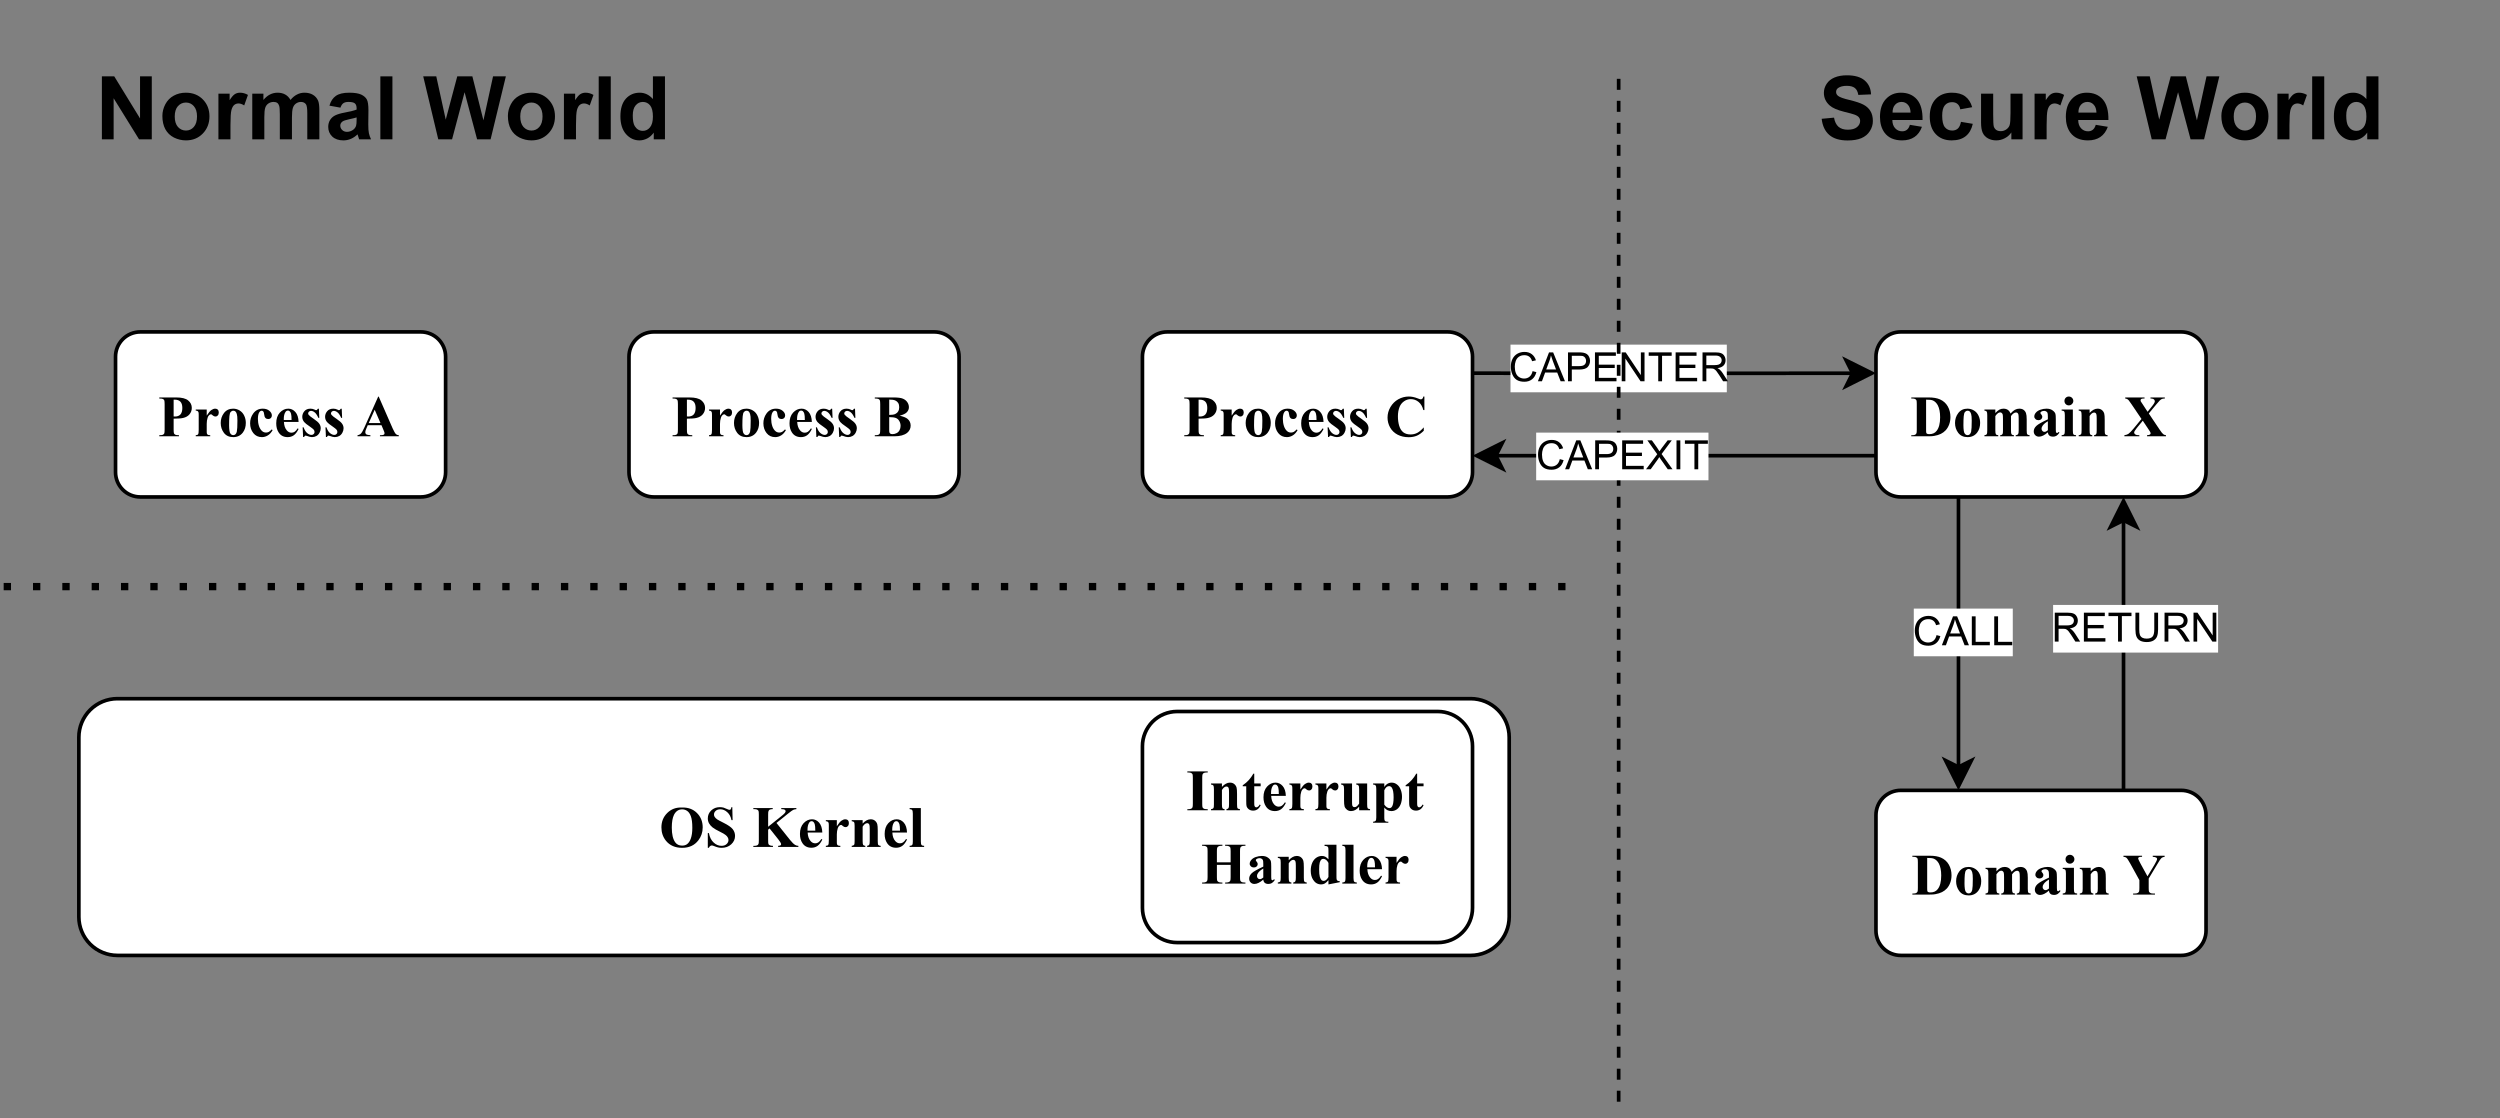 <?xml version="1.0" encoding="UTF-8" standalone="no"?>
<svg 
   width="511.92pt"
   height="228.96pt"
   viewBox="0 0 511.92 228.96"
   version="1.1"
   id="svg487"
   xmlns:xlink="http://www.w3.org/1999/xlink"
   xmlns="http://www.w3.org/2000/svg"
   xmlns:svg="http://www.w3.org/2000/svg" content="%3Cmxfile%20host%3D%22app.diagrams.net%22%20modified%3D%222023-07-31T03%3A53%3A40.296Z%22%20agent%3D%22Mozilla%2F5.0%20(X11%3B%20Linux%20x86_64)%20AppleWebKit%2F537.36%20(KHTML%2C%20like%20Gecko)%20Chrome%2F115.0.0.0%20Safari%2F537.36%22%20etag%3D%22j094zhYut9T_c6mtPvj1%22%20version%3D%2221.6.6%22%20type%3D%22google%22%3E%20%20%20%3Cdiagram%20name%3D%22Page-1%22%20id%3D%22NW4W3GUeQH-UbjM7JU37%22%3E%20%20%20%20%20%3CmxGraphModel%20dx%3D%221050%22%20dy%3D%22614%22%20grid%3D%221%22%20gridSize%3D%2210%22%20guides%3D%221%22%20tooltips%3D%221%22%20connect%3D%221%22%20arrows%3D%221%22%20fold%3D%221%22%20page%3D%220%22%20pageScale%3D%221%22%20pageWidth%3D%221100%22%20pageHeight%3D%22850%22%20math%3D%220%22%20shadow%3D%220%22%3E%20%20%20%20%20%20%20%3Croot%3E%20%20%20%20%20%20%20%20%20%3CmxCell%20id%3D%220%22%20%2F%3E%20%20%20%20%20%20%20%20%20%3CmxCell%20id%3D%221%22%20parent%3D%220%22%20%2F%3E%20%20%20%20%20%20%20%20%20%3CmxCell%20id%3D%22EhPQ6snQrie6AGGVyyLY-1%22%20value%3D%22%26lt%3Bp%26gt%3B%26lt%3Bfont%20size%3D%26quot%3B1%26quot%3B%20face%3D%26quot%3BTimes%20New%20Roman%26quot%3B%20style%3D%26quot%3B%26quot%3B%26gt%3B%26lt%3Bb%20style%3D%26quot%3Bfont-size%3A%2016px%3B%26quot%3B%26gt%3BProcess%20A%26lt%3B%2Fb%26gt%3B%26lt%3B%2Ffont%26gt%3B%26lt%3B%2Fp%26gt%3B%22%20style%3D%22rounded%3D1%3BwhiteSpace%3Dwrap%3Bhtml%3D1%3BlabelBackgroundColor%3Dnone%3B%22%20parent%3D%221%22%20vertex%3D%221%22%3E%20%20%20%20%20%20%20%20%20%20%20%3CmxGeometry%20x%3D%22110%22%20y%3D%22230%22%20width%3D%2290%22%20height%3D%2245%22%20as%3D%22geometry%22%20%2F%3E%20%20%20%20%20%20%20%20%20%3C%2FmxCell%3E%20%20%20%20%20%20%20%20%20%3CmxCell%20id%3D%22EhPQ6snQrie6AGGVyyLY-2%22%20value%3D%22%26lt%3Bp%26gt%3B%26lt%3Bfont%20size%3D%26quot%3B1%26quot%3B%20face%3D%26quot%3BTimes%20New%20Roman%26quot%3B%20style%3D%26quot%3B%26quot%3B%26gt%3B%26lt%3Bb%20style%3D%26quot%3Bfont-size%3A%2016px%3B%26quot%3B%26gt%3BProcess%20B%26lt%3B%2Fb%26gt%3B%26lt%3B%2Ffont%26gt%3B%26lt%3B%2Fp%26gt%3B%22%20style%3D%22rounded%3D1%3BwhiteSpace%3Dwrap%3Bhtml%3D1%3BlabelBackgroundColor%3Dnone%3B%22%20parent%3D%221%22%20vertex%3D%221%22%3E%20%20%20%20%20%20%20%20%20%20%20%3CmxGeometry%20x%3D%22250%22%20y%3D%22230%22%20width%3D%2290%22%20height%3D%2245%22%20as%3D%22geometry%22%20%2F%3E%20%20%20%20%20%20%20%20%20%3C%2FmxCell%3E%20%20%20%20%20%20%20%20%20%3CmxCell%20id%3D%22EhPQ6snQrie6AGGVyyLY-3%22%20style%3D%22edgeStyle%3DorthogonalEdgeStyle%3Brounded%3D0%3BorthogonalLoop%3D1%3BjettySize%3Dauto%3Bhtml%3D1%3BexitX%3D1%3BexitY%3D0.25%3BexitDx%3D0%3BexitDy%3D0%3BentryX%3D0%3BentryY%3D0.25%3BentryDx%3D0%3BentryDy%3D0%3B%22%20parent%3D%221%22%20source%3D%22EhPQ6snQrie6AGGVyyLY-7%22%20target%3D%22EhPQ6snQrie6AGGVyyLY-18%22%20edge%3D%221%22%3E%20%20%20%20%20%20%20%20%20%20%20%3CmxGeometry%20relative%3D%221%22%20as%3D%22geometry%22%20%2F%3E%20%20%20%20%20%20%20%20%20%3C%2FmxCell%3E%20%20%20%20%20%20%20%20%20%3CmxCell%20id%3D%22EhPQ6snQrie6AGGVyyLY-4%22%20value%3D%22CAPENTER%22%20style%3D%22edgeLabel%3Bhtml%3D1%3Balign%3Dcenter%3BverticalAlign%3Dmiddle%3Bresizable%3D0%3Bpoints%3D%5B%5D%3B%22%20parent%3D%22EhPQ6snQrie6AGGVyyLY-3%22%20connectable%3D%220%22%20vertex%3D%221%22%3E%20%20%20%20%20%20%20%20%20%20%20%3CmxGeometry%20x%3D%220.174%22%20y%3D%222%22%20relative%3D%221%22%20as%3D%22geometry%22%3E%20%20%20%20%20%20%20%20%20%20%20%20%20%3CmxPoint%20x%3D%22-25%22%20as%3D%22offset%22%20%2F%3E%20%20%20%20%20%20%20%20%20%20%20%3C%2FmxGeometry%3E%20%20%20%20%20%20%20%20%20%3C%2FmxCell%3E%20%20%20%20%20%20%20%20%20%3CmxCell%20id%3D%22EhPQ6snQrie6AGGVyyLY-7%22%20value%3D%22%26lt%3Bp%26gt%3B%26lt%3Bfont%20size%3D%26quot%3B1%26quot%3B%20face%3D%26quot%3BTimes%20New%20Roman%26quot%3B%20style%3D%26quot%3B%26quot%3B%26gt%3B%26lt%3Bb%20style%3D%26quot%3Bfont-size%3A%2016px%3B%26quot%3B%26gt%3BProcess%20C%26lt%3B%2Fb%26gt%3B%26lt%3B%2Ffont%26gt%3B%26lt%3B%2Fp%26gt%3B%22%20style%3D%22rounded%3D1%3BwhiteSpace%3Dwrap%3Bhtml%3D1%3BlabelBackgroundColor%3Dnone%3B%22%20parent%3D%221%22%20vertex%3D%221%22%3E%20%20%20%20%20%20%20%20%20%20%20%3CmxGeometry%20x%3D%22390%22%20y%3D%22230%22%20width%3D%2290%22%20height%3D%2245%22%20as%3D%22geometry%22%20%2F%3E%20%20%20%20%20%20%20%20%20%3C%2FmxCell%3E%20%20%20%20%20%20%20%20%20%3CmxCell%20id%3D%22EhPQ6snQrie6AGGVyyLY-8%22%20value%3D%22%22%20style%3D%22endArrow%3Dnone%3Bdashed%3D1%3Bhtml%3D1%3BdashPattern%3D1%203%3BstrokeWidth%3D2%3Brounded%3D0%3B%22%20parent%3D%221%22%20edge%3D%221%22%3E%20%20%20%20%20%20%20%20%20%20%20%3CmxGeometry%20width%3D%2250%22%20height%3D%2250%22%20relative%3D%221%22%20as%3D%22geometry%22%3E%20%20%20%20%20%20%20%20%20%20%20%20%20%3CmxPoint%20x%3D%2280%22%20y%3D%22300%22%20as%3D%22sourcePoint%22%20%2F%3E%20%20%20%20%20%20%20%20%20%20%20%20%20%3CmxPoint%20x%3D%22510%22%20y%3D%22300%22%20as%3D%22targetPoint%22%20%2F%3E%20%20%20%20%20%20%20%20%20%20%20%3C%2FmxGeometry%3E%20%20%20%20%20%20%20%20%20%3C%2FmxCell%3E%20%20%20%20%20%20%20%20%20%3CmxCell%20id%3D%22EhPQ6snQrie6AGGVyyLY-9%22%20value%3D%22%26lt%3Bp%26gt%3B%26lt%3Bfont%20face%3D%26quot%3BTimes%20New%20Roman%26quot%3B%26gt%3B%26lt%3Bspan%20style%3D%26quot%3Bfont-size%3A%2016px%3B%26quot%3B%26gt%3B%26lt%3Bb%26gt%3BOS%20Kernel%26lt%3B%2Fb%26gt%3B%26lt%3B%2Fspan%26gt%3B%26lt%3B%2Ffont%26gt%3B%26lt%3B%2Fp%26gt%3B%22%20style%3D%22rounded%3D1%3BwhiteSpace%3Dwrap%3Bhtml%3D1%3BlabelBackgroundColor%3Dnone%3B%22%20parent%3D%221%22%20vertex%3D%221%22%3E%20%20%20%20%20%20%20%20%20%20%20%3CmxGeometry%20x%3D%22100%22%20y%3D%22330%22%20width%3D%22390%22%20height%3D%2270%22%20as%3D%22geometry%22%20%2F%3E%20%20%20%20%20%20%20%20%20%3C%2FmxCell%3E%20%20%20%20%20%20%20%20%20%3CmxCell%20id%3D%22EhPQ6snQrie6AGGVyyLY-12%22%20value%3D%22%26lt%3Bp%26gt%3B%26lt%3Bfont%20face%3D%26quot%3BTimes%20New%20Roman%26quot%3B%26gt%3B%26lt%3Bspan%20style%3D%26quot%3Bfont-size%3A%2016px%3B%26quot%3B%26gt%3B%26lt%3Bb%26gt%3BInterrupt%20Handler%26lt%3B%2Fb%26gt%3B%26lt%3B%2Fspan%26gt%3B%26lt%3B%2Ffont%26gt%3B%26lt%3B%2Fp%26gt%3B%22%20style%3D%22rounded%3D1%3BwhiteSpace%3Dwrap%3Bhtml%3D1%3BlabelBackgroundColor%3Dnone%3B%22%20parent%3D%221%22%20vertex%3D%221%22%3E%20%20%20%20%20%20%20%20%20%20%20%3CmxGeometry%20x%3D%22390%22%20y%3D%22333.5%22%20width%3D%2290%22%20height%3D%2263%22%20as%3D%22geometry%22%20%2F%3E%20%20%20%20%20%20%20%20%20%3C%2FmxCell%3E%20%20%20%20%20%20%20%20%20%3CmxCell%20id%3D%22EhPQ6snQrie6AGGVyyLY-13%22%20value%3D%22%22%20style%3D%22endArrow%3Dnone%3Bhtml%3D1%3Brounded%3D0%3Bdashed%3D1%3B%22%20parent%3D%221%22%20edge%3D%221%22%3E%20%20%20%20%20%20%20%20%20%20%20%3CmxGeometry%20width%3D%2250%22%20height%3D%2250%22%20relative%3D%221%22%20as%3D%22geometry%22%3E%20%20%20%20%20%20%20%20%20%20%20%20%20%3CmxPoint%20x%3D%22520%22%20y%3D%22440%22%20as%3D%22sourcePoint%22%20%2F%3E%20%20%20%20%20%20%20%20%20%20%20%20%20%3CmxPoint%20x%3D%22520%22%20y%3D%22160%22%20as%3D%22targetPoint%22%20%2F%3E%20%20%20%20%20%20%20%20%20%20%20%3C%2FmxGeometry%3E%20%20%20%20%20%20%20%20%20%3C%2FmxCell%3E%20%20%20%20%20%20%20%20%20%3CmxCell%20id%3D%22EhPQ6snQrie6AGGVyyLY-14%22%20style%3D%22edgeStyle%3DorthogonalEdgeStyle%3Brounded%3D0%3BorthogonalLoop%3D1%3BjettySize%3Dauto%3Bhtml%3D1%3BexitX%3D0%3BexitY%3D0.75%3BexitDx%3D0%3BexitDy%3D0%3BentryX%3D1%3BentryY%3D0.75%3BentryDx%3D0%3BentryDy%3D0%3B%22%20parent%3D%221%22%20source%3D%22EhPQ6snQrie6AGGVyyLY-18%22%20target%3D%22EhPQ6snQrie6AGGVyyLY-7%22%20edge%3D%221%22%3E%20%20%20%20%20%20%20%20%20%20%20%3CmxGeometry%20relative%3D%221%22%20as%3D%22geometry%22%20%2F%3E%20%20%20%20%20%20%20%20%20%3C%2FmxCell%3E%20%20%20%20%20%20%20%20%20%3CmxCell%20id%3D%22EhPQ6snQrie6AGGVyyLY-15%22%20value%3D%22CAPEXIT%22%20style%3D%22edgeLabel%3Bhtml%3D1%3Balign%3Dcenter%3BverticalAlign%3Dmiddle%3Bresizable%3D0%3Bpoints%3D%5B%5D%3B%22%20parent%3D%22EhPQ6snQrie6AGGVyyLY-14%22%20connectable%3D%220%22%20vertex%3D%221%22%3E%20%20%20%20%20%20%20%20%20%20%20%3CmxGeometry%20x%3D%22-0.138%22%20relative%3D%221%22%20as%3D%22geometry%22%3E%20%20%20%20%20%20%20%20%20%20%20%20%20%3CmxPoint%20x%3D%22-23%22%20as%3D%22offset%22%20%2F%3E%20%20%20%20%20%20%20%20%20%20%20%3C%2FmxGeometry%3E%20%20%20%20%20%20%20%20%20%3C%2FmxCell%3E%20%20%20%20%20%20%20%20%20%3CmxCell%20id%3D%22EhPQ6snQrie6AGGVyyLY-16%22%20style%3D%22edgeStyle%3DorthogonalEdgeStyle%3Brounded%3D0%3BorthogonalLoop%3D1%3BjettySize%3Dauto%3Bhtml%3D1%3BexitX%3D0.25%3BexitY%3D1%3BexitDx%3D0%3BexitDy%3D0%3BentryX%3D0.25%3BentryY%3D0%3BentryDx%3D0%3BentryDy%3D0%3B%22%20parent%3D%221%22%20source%3D%22EhPQ6snQrie6AGGVyyLY-18%22%20target%3D%22EhPQ6snQrie6AGGVyyLY-27%22%20edge%3D%221%22%3E%20%20%20%20%20%20%20%20%20%20%20%3CmxGeometry%20relative%3D%221%22%20as%3D%22geometry%22%20%2F%3E%20%20%20%20%20%20%20%20%20%3C%2FmxCell%3E%20%20%20%20%20%20%20%20%20%3CmxCell%20id%3D%22EhPQ6snQrie6AGGVyyLY-17%22%20value%3D%22CALL%22%20style%3D%22edgeLabel%3Bhtml%3D1%3Balign%3Dcenter%3BverticalAlign%3Dmiddle%3Bresizable%3D0%3Bpoints%3D%5B%5D%3B%22%20parent%3D%22EhPQ6snQrie6AGGVyyLY-16%22%20connectable%3D%220%22%20vertex%3D%221%22%3E%20%20%20%20%20%20%20%20%20%20%20%3CmxGeometry%20x%3D%22-0.105%22%20y%3D%221%22%20relative%3D%221%22%20as%3D%22geometry%22%3E%20%20%20%20%20%20%20%20%20%20%20%20%20%3CmxPoint%20as%3D%22offset%22%20%2F%3E%20%20%20%20%20%20%20%20%20%20%20%3C%2FmxGeometry%3E%20%20%20%20%20%20%20%20%20%3C%2FmxCell%3E%20%20%20%20%20%20%20%20%20%3CmxCell%20id%3D%22EhPQ6snQrie6AGGVyyLY-18%22%20value%3D%22%26lt%3Bp%26gt%3B%26lt%3Bfont%20size%3D%26quot%3B1%26quot%3B%20face%3D%26quot%3BTimes%20New%20Roman%26quot%3B%20style%3D%26quot%3B%26quot%3B%26gt%3B%26lt%3Bb%20style%3D%26quot%3Bfont-size%3A%2016px%3B%26quot%3B%26gt%3BDomain%20X%26lt%3B%2Fb%26gt%3B%26lt%3B%2Ffont%26gt%3B%26lt%3B%2Fp%26gt%3B%22%20style%3D%22rounded%3D1%3BwhiteSpace%3Dwrap%3Bhtml%3D1%3BlabelBackgroundColor%3Dnone%3B%22%20parent%3D%221%22%20vertex%3D%221%22%3E%20%20%20%20%20%20%20%20%20%20%20%3CmxGeometry%20x%3D%22590%22%20y%3D%22230%22%20width%3D%2290%22%20height%3D%2245%22%20as%3D%22geometry%22%20%2F%3E%20%20%20%20%20%20%20%20%20%3C%2FmxCell%3E%20%20%20%20%20%20%20%20%20%3CmxCell%20id%3D%22EhPQ6snQrie6AGGVyyLY-19%22%20style%3D%22edgeStyle%3DorthogonalEdgeStyle%3Brounded%3D0%3BorthogonalLoop%3D1%3BjettySize%3Dauto%3Bhtml%3D1%3BexitX%3D0.75%3BexitY%3D0%3BexitDx%3D0%3BexitDy%3D0%3BentryX%3D0.75%3BentryY%3D1%3BentryDx%3D0%3BentryDy%3D0%3B%22%20parent%3D%221%22%20source%3D%22EhPQ6snQrie6AGGVyyLY-27%22%20target%3D%22EhPQ6snQrie6AGGVyyLY-18%22%20edge%3D%221%22%3E%20%20%20%20%20%20%20%20%20%20%20%3CmxGeometry%20relative%3D%221%22%20as%3D%22geometry%22%20%2F%3E%20%20%20%20%20%20%20%20%20%3C%2FmxCell%3E%20%20%20%20%20%20%20%20%20%3CmxCell%20id%3D%22EhPQ6snQrie6AGGVyyLY-20%22%20value%3D%22RETURN%22%20style%3D%22edgeLabel%3Bhtml%3D1%3Balign%3Dcenter%3BverticalAlign%3Dmiddle%3Bresizable%3D0%3Bpoints%3D%5B%5D%3B%22%20parent%3D%22EhPQ6snQrie6AGGVyyLY-19%22%20connectable%3D%220%22%20vertex%3D%221%22%3E%20%20%20%20%20%20%20%20%20%20%20%3CmxGeometry%20x%3D%220.03%22%20y%3D%224%22%20relative%3D%221%22%20as%3D%22geometry%22%3E%20%20%20%20%20%20%20%20%20%20%20%20%20%3CmxPoint%20x%3D%227%22%20y%3D%22-4%22%20as%3D%22offset%22%20%2F%3E%20%20%20%20%20%20%20%20%20%20%20%3C%2FmxGeometry%3E%20%20%20%20%20%20%20%20%20%3C%2FmxCell%3E%20%20%20%20%20%20%20%20%20%3CmxCell%20id%3D%22EhPQ6snQrie6AGGVyyLY-27%22%20value%3D%22%26lt%3Bp%26gt%3B%26lt%3Bfont%20size%3D%26quot%3B1%26quot%3B%20face%3D%26quot%3BTimes%20New%20Roman%26quot%3B%20style%3D%26quot%3B%26quot%3B%26gt%3B%26lt%3Bb%20style%3D%26quot%3Bfont-size%3A%2016px%3B%26quot%3B%26gt%3BDomain%20Y%26lt%3B%2Fb%26gt%3B%26lt%3B%2Ffont%26gt%3B%26lt%3B%2Fp%26gt%3B%22%20style%3D%22rounded%3D1%3BwhiteSpace%3Dwrap%3Bhtml%3D1%3BlabelBackgroundColor%3Dnone%3B%22%20parent%3D%221%22%20vertex%3D%221%22%3E%20%20%20%20%20%20%20%20%20%20%20%3CmxGeometry%20x%3D%22590%22%20y%3D%22355%22%20width%3D%2290%22%20height%3D%2245%22%20as%3D%22geometry%22%20%2F%3E%20%20%20%20%20%20%20%20%20%3C%2FmxCell%3E%20%20%20%20%20%20%20%20%20%3CmxCell%20id%3D%22EhPQ6snQrie6AGGVyyLY-33%22%20value%3D%22%26lt%3Bh1%26gt%3BNormal%20World%26lt%3B%2Fh1%26gt%3B%22%20style%3D%22text%3Bhtml%3D1%3BstrokeColor%3Dnone%3BfillColor%3Dnone%3Bspacing%3D5%3BspacingTop%3D-20%3BwhiteSpace%3Dwrap%3Boverflow%3Dhidden%3Brounded%3D0%3B%22%20parent%3D%221%22%20vertex%3D%221%22%3E%20%20%20%20%20%20%20%20%20%20%20%3CmxGeometry%20x%3D%22100%22%20y%3D%22150%22%20width%3D%22190%22%20height%3D%2240%22%20as%3D%22geometry%22%20%2F%3E%20%20%20%20%20%20%20%20%20%3C%2FmxCell%3E%20%20%20%20%20%20%20%20%20%3CmxCell%20id%3D%22EhPQ6snQrie6AGGVyyLY-34%22%20value%3D%22%26lt%3Bh1%26gt%3BSecure%20World%26lt%3B%2Fh1%26gt%3B%22%20style%3D%22text%3Bhtml%3D1%3BstrokeColor%3Dnone%3BfillColor%3Dnone%3Bspacing%3D5%3BspacingTop%3D-20%3BwhiteSpace%3Dwrap%3Boverflow%3Dhidden%3Brounded%3D0%3B%22%20parent%3D%221%22%20vertex%3D%221%22%3E%20%20%20%20%20%20%20%20%20%20%20%3CmxGeometry%20x%3D%22570%22%20y%3D%22150%22%20width%3D%22190%22%20height%3D%2240%22%20as%3D%22geometry%22%20%2F%3E%20%20%20%20%20%20%20%20%20%3C%2FmxCell%3E%20%20%20%20%20%20%20%3C%2Froot%3E%20%20%20%20%20%3C%2FmxGraphModel%3E%20%20%20%3C%2Fdiagram%3E%20%3C%2Fmxfile%3E%20">
  <rect x="0" y="0" width="511.92" height="228.96" fill="#808080" stroke="none"/>
  <defs
     id="defs165">
    <g
       id="g160">
      <g
         id="glyph-0-0">
        <path
           d="M 1.672 0 L 1.672 -7.516 L 7.672 -7.516 L 7.672 0 Z M 1.859 -0.188 L 7.484 -0.188 L 7.484 -7.328 L 1.859 -7.328 Z M 1.859 -0.188 "
           id="path2" />
      </g>
      <g
         id="glyph-0-1">
        <path
           d="M 3.25 -3.609 L 3.25 -1.391 C 3.25 -0.961 3.273 -0.691 3.328 -0.578 C 3.379 -0.473 3.473 -0.383 3.609 -0.312 C 3.742 -0.25 3.988 -0.219 4.344 -0.219 L 4.344 0 L 0.312 0 L 0.312 -0.219 C 0.676 -0.219 0.922 -0.25 1.047 -0.312 C 1.18 -0.383 1.273 -0.473 1.328 -0.578 C 1.379 -0.691 1.406 -0.961 1.406 -1.391 L 1.406 -6.562 C 1.406 -6.988 1.379 -7.258 1.328 -7.375 C 1.273 -7.488 1.18 -7.578 1.047 -7.641 C 0.91 -7.703 0.664 -7.734 0.312 -7.734 L 0.312 -7.953 L 3.766 -7.953 C 4.91 -7.953 5.727 -7.75 6.219 -7.344 C 6.719 -6.938 6.969 -6.426 6.969 -5.812 C 6.969 -5.301 6.805 -4.859 6.484 -4.484 C 6.172 -4.117 5.734 -3.875 5.172 -3.75 C 4.785 -3.656 4.145 -3.609 3.25 -3.609 Z M 3.25 -7.5 L 3.25 -4.062 C 3.375 -4.051 3.469 -4.047 3.531 -4.047 C 4.008 -4.047 4.379 -4.188 4.641 -4.469 C 4.898 -4.758 5.031 -5.203 5.031 -5.797 C 5.031 -6.379 4.898 -6.805 4.641 -7.078 C 4.379 -7.359 3.992 -7.5 3.484 -7.5 Z M 3.25 -7.5 "
           id="path5" />
      </g>
      <g
         id="glyph-0-2">
        <path
           d="M 2.688 -5.484 L 2.688 -4.234 C 3.051 -4.805 3.367 -5.188 3.641 -5.375 C 3.91 -5.562 4.172 -5.656 4.422 -5.656 C 4.648 -5.656 4.828 -5.586 4.953 -5.453 C 5.086 -5.316 5.156 -5.125 5.156 -4.875 C 5.156 -4.613 5.086 -4.41 4.953 -4.266 C 4.828 -4.117 4.676 -4.047 4.5 -4.047 C 4.289 -4.047 4.109 -4.113 3.953 -4.25 C 3.805 -4.383 3.719 -4.457 3.688 -4.469 C 3.645 -4.488 3.602 -4.5 3.562 -4.5 C 3.445 -4.5 3.336 -4.457 3.234 -4.375 C 3.066 -4.238 2.945 -4.051 2.875 -3.812 C 2.75 -3.426 2.688 -3.004 2.688 -2.547 L 2.688 -0.969 C 2.688 -0.738 2.703 -0.594 2.734 -0.531 C 2.773 -0.426 2.844 -0.348 2.938 -0.297 C 3.031 -0.254 3.188 -0.227 3.406 -0.219 L 3.406 0 L 0.438 0 L 0.438 -0.219 C 0.676 -0.227 0.836 -0.289 0.922 -0.406 C 1.004 -0.52 1.047 -0.816 1.047 -1.297 L 1.047 -4.328 C 1.047 -4.641 1.031 -4.836 1 -4.922 C 0.957 -5.035 0.898 -5.113 0.828 -5.156 C 0.754 -5.207 0.625 -5.242 0.438 -5.266 L 0.438 -5.484 Z M 2.688 -5.484 "
           id="path8" />
      </g>
      <g
         id="glyph-0-3">
        <path
           d="M 2.984 -5.656 C 3.461 -5.656 3.906 -5.531 4.312 -5.281 C 4.727 -5.031 5.039 -4.676 5.25 -4.219 C 5.469 -3.77 5.578 -3.273 5.578 -2.734 C 5.578 -1.961 5.379 -1.312 4.984 -0.781 C 4.504 -0.145 3.848 0.172 3.016 0.172 C 2.18 0.172 1.539 -0.117 1.094 -0.703 C 0.656 -1.285 0.438 -1.957 0.438 -2.719 C 0.438 -3.5 0.66 -4.18 1.109 -4.766 C 1.566 -5.359 2.191 -5.656 2.984 -5.656 Z M 3.016 -5.234 C 2.816 -5.234 2.645 -5.156 2.5 -5 C 2.352 -4.852 2.258 -4.555 2.219 -4.109 C 2.176 -3.672 2.156 -3.055 2.156 -2.266 C 2.156 -1.848 2.18 -1.457 2.234 -1.094 C 2.273 -0.812 2.363 -0.598 2.5 -0.453 C 2.645 -0.305 2.805 -0.234 2.984 -0.234 C 3.16 -0.234 3.312 -0.285 3.438 -0.391 C 3.582 -0.523 3.68 -0.707 3.734 -0.938 C 3.816 -1.312 3.859 -2.066 3.859 -3.203 C 3.859 -3.859 3.816 -4.312 3.734 -4.562 C 3.66 -4.812 3.555 -4.992 3.422 -5.109 C 3.316 -5.191 3.18 -5.234 3.016 -5.234 Z M 3.016 -5.234 "
           id="path11" />
      </g>
      <g
         id="glyph-0-4">
        <path
           d="M 4.875 -1.406 L 5.062 -1.266 C 4.801 -0.785 4.477 -0.426 4.094 -0.188 C 3.707 0.051 3.301 0.172 2.875 0.172 C 2.133 0.172 1.547 -0.102 1.109 -0.656 C 0.672 -1.207 0.453 -1.875 0.453 -2.656 C 0.453 -3.395 0.656 -4.051 1.062 -4.625 C 1.539 -5.312 2.203 -5.656 3.047 -5.656 C 3.609 -5.656 4.055 -5.508 4.391 -5.219 C 4.734 -4.938 4.906 -4.617 4.906 -4.266 C 4.906 -4.047 4.836 -3.867 4.703 -3.734 C 4.566 -3.598 4.391 -3.531 4.172 -3.531 C 3.93 -3.531 3.738 -3.602 3.594 -3.75 C 3.445 -3.906 3.352 -4.18 3.312 -4.578 C 3.289 -4.828 3.234 -5 3.141 -5.094 C 3.055 -5.188 2.953 -5.234 2.828 -5.234 C 2.641 -5.234 2.477 -5.133 2.344 -4.938 C 2.145 -4.633 2.047 -4.176 2.047 -3.562 C 2.047 -3.039 2.125 -2.539 2.281 -2.062 C 2.445 -1.594 2.676 -1.242 2.969 -1.016 C 3.176 -0.848 3.426 -0.766 3.719 -0.766 C 3.914 -0.766 4.098 -0.805 4.266 -0.891 C 4.441 -0.984 4.645 -1.156 4.875 -1.406 Z M 4.875 -1.406 "
           id="path14" />
      </g>
      <g
         id="glyph-0-5">
        <path
           d="M 5.047 -2.938 L 2.047 -2.938 C 2.078 -2.207 2.27 -1.633 2.625 -1.219 C 2.895 -0.895 3.219 -0.734 3.594 -0.734 C 3.832 -0.734 4.047 -0.797 4.234 -0.922 C 4.43 -1.055 4.641 -1.289 4.859 -1.625 L 5.047 -1.5 C 4.754 -0.895 4.426 -0.461 4.062 -0.203 C 3.707 0.047 3.289 0.172 2.812 0.172 C 2 0.172 1.383 -0.145 0.969 -0.781 C 0.633 -1.281 0.469 -1.906 0.469 -2.656 C 0.469 -3.57 0.711 -4.301 1.203 -4.844 C 1.703 -5.383 2.281 -5.656 2.938 -5.656 C 3.5 -5.656 3.984 -5.426 4.391 -4.969 C 4.797 -4.508 5.016 -3.832 5.047 -2.938 Z M 3.609 -3.328 C 3.609 -3.961 3.57 -4.395 3.5 -4.625 C 3.438 -4.863 3.332 -5.039 3.188 -5.156 C 3.102 -5.227 2.992 -5.266 2.859 -5.266 C 2.648 -5.266 2.484 -5.164 2.359 -4.969 C 2.129 -4.625 2.016 -4.145 2.016 -3.531 L 2.016 -3.328 Z M 3.609 -3.328 "
           id="path17" />
      </g>
      <g
         id="glyph-0-6">
        <path
           d="M 3.875 -5.641 L 3.953 -3.766 L 3.766 -3.766 C 3.523 -4.316 3.273 -4.691 3.016 -4.891 C 2.766 -5.098 2.508 -5.203 2.25 -5.203 C 2.094 -5.203 1.957 -5.148 1.844 -5.047 C 1.727 -4.941 1.672 -4.816 1.672 -4.672 C 1.672 -4.566 1.711 -4.469 1.797 -4.375 C 1.922 -4.207 2.27 -3.93 2.844 -3.547 C 3.414 -3.16 3.789 -2.828 3.969 -2.547 C 4.156 -2.273 4.25 -1.973 4.25 -1.641 C 4.25 -1.336 4.172 -1.039 4.016 -0.75 C 3.867 -0.457 3.656 -0.227 3.375 -0.062 C 3.094 0.094 2.785 0.172 2.453 0.172 C 2.191 0.172 1.844 0.086 1.406 -0.078 C 1.281 -0.117 1.195 -0.141 1.156 -0.141 C 1.031 -0.141 0.926 -0.047 0.844 0.141 L 0.641 0.141 L 0.547 -1.828 L 0.75 -1.828 C 0.926 -1.305 1.164 -0.914 1.469 -0.656 C 1.781 -0.406 2.07 -0.281 2.344 -0.281 C 2.531 -0.281 2.68 -0.336 2.797 -0.453 C 2.922 -0.566 2.984 -0.707 2.984 -0.875 C 2.984 -1.062 2.926 -1.223 2.812 -1.359 C 2.695 -1.492 2.438 -1.703 2.031 -1.984 C 1.426 -2.391 1.035 -2.703 0.859 -2.922 C 0.598 -3.242 0.469 -3.598 0.469 -3.984 C 0.469 -4.41 0.613 -4.797 0.906 -5.141 C 1.195 -5.484 1.617 -5.656 2.172 -5.656 C 2.473 -5.656 2.766 -5.582 3.047 -5.438 C 3.148 -5.375 3.234 -5.344 3.297 -5.344 C 3.367 -5.344 3.426 -5.359 3.469 -5.391 C 3.508 -5.422 3.578 -5.504 3.672 -5.641 Z M 3.875 -5.641 "
           id="path20" />
      </g>
      <g
         id="glyph-0-7" />
      <g
         id="glyph-0-8">
        <path
           d="M 5 -2.266 L 2.188 -2.266 L 1.859 -1.484 C 1.742 -1.234 1.688 -1.02 1.688 -0.844 C 1.688 -0.625 1.773 -0.461 1.953 -0.359 C 2.066 -0.297 2.328 -0.25 2.734 -0.219 L 2.734 0 L 0.094 0 L 0.094 -0.219 C 0.375 -0.258 0.609 -0.375 0.797 -0.562 C 0.984 -0.758 1.211 -1.16 1.484 -1.766 L 4.328 -8.125 L 4.438 -8.125 L 7.297 -1.594 C 7.578 -0.977 7.805 -0.586 7.984 -0.422 C 8.109 -0.305 8.297 -0.238 8.547 -0.219 L 8.547 0 L 4.688 0 L 4.688 -0.219 L 4.859 -0.219 C 5.16 -0.219 5.375 -0.258 5.5 -0.344 C 5.582 -0.406 5.625 -0.492 5.625 -0.609 C 5.625 -0.68 5.613 -0.754 5.594 -0.828 C 5.582 -0.867 5.523 -1.016 5.422 -1.266 Z M 4.797 -2.703 L 3.609 -5.438 L 2.391 -2.703 Z M 4.797 -2.703 "
           id="path24" />
      </g>
      <g
         id="glyph-0-9">
        <path
           d="M 5.344 -4.219 C 6.102 -4.039 6.633 -3.828 6.938 -3.578 C 7.375 -3.223 7.594 -2.758 7.594 -2.188 C 7.594 -1.594 7.352 -1.098 6.875 -0.703 C 6.281 -0.234 5.422 0 4.297 0 L 0.25 0 L 0.25 -0.219 C 0.613 -0.219 0.863 -0.25 1 -0.312 C 1.133 -0.383 1.227 -0.473 1.281 -0.578 C 1.332 -0.691 1.359 -0.961 1.359 -1.391 L 1.359 -6.562 C 1.359 -6.988 1.332 -7.258 1.281 -7.375 C 1.227 -7.488 1.133 -7.578 1 -7.641 C 0.863 -7.703 0.613 -7.734 0.25 -7.734 L 0.25 -7.953 L 4.062 -7.953 C 4.977 -7.953 5.625 -7.867 6 -7.703 C 6.383 -7.547 6.688 -7.305 6.906 -6.984 C 7.125 -6.66 7.234 -6.316 7.234 -5.953 C 7.234 -5.566 7.094 -5.223 6.812 -4.922 C 6.531 -4.629 6.039 -4.395 5.344 -4.219 Z M 3.203 -4.375 C 3.766 -4.375 4.176 -4.438 4.438 -4.562 C 4.695 -4.688 4.895 -4.863 5.031 -5.094 C 5.176 -5.32 5.25 -5.609 5.25 -5.953 C 5.25 -6.305 5.18 -6.594 5.047 -6.812 C 4.91 -7.039 4.711 -7.211 4.453 -7.328 C 4.191 -7.453 3.773 -7.516 3.203 -7.516 Z M 3.203 -3.922 L 3.203 -1.078 C 3.203 -0.859 3.254 -0.695 3.359 -0.594 C 3.473 -0.488 3.633 -0.438 3.844 -0.438 C 4.156 -0.438 4.441 -0.504 4.703 -0.641 C 4.973 -0.773 5.176 -0.973 5.312 -1.234 C 5.457 -1.504 5.531 -1.801 5.531 -2.125 C 5.531 -2.5 5.441 -2.832 5.266 -3.125 C 5.098 -3.426 4.863 -3.633 4.562 -3.75 C 4.258 -3.863 3.805 -3.922 3.203 -3.922 Z M 3.203 -3.922 "
           id="path27" />
      </g>
      <g
         id="glyph-0-10">
        <path
           d="M 8.016 -8.141 L 8.016 -5.375 L 7.797 -5.375 C 7.617 -6.094 7.297 -6.645 6.828 -7.031 C 6.359 -7.414 5.828 -7.609 5.234 -7.609 C 4.734 -7.609 4.273 -7.461 3.859 -7.172 C 3.453 -6.891 3.148 -6.52 2.953 -6.062 C 2.711 -5.469 2.594 -4.812 2.594 -4.094 C 2.594 -3.375 2.68 -2.723 2.859 -2.141 C 3.035 -1.555 3.316 -1.113 3.703 -0.812 C 4.086 -0.52 4.582 -0.375 5.188 -0.375 C 5.688 -0.375 6.145 -0.484 6.562 -0.703 C 6.977 -0.922 7.422 -1.297 7.891 -1.828 L 7.891 -1.141 C 7.441 -0.68 6.973 -0.344 6.484 -0.125 C 6.004 0.082 5.441 0.188 4.797 0.188 C 3.953 0.188 3.195 0.016 2.531 -0.328 C 1.875 -0.672 1.363 -1.16 1 -1.797 C 0.645 -2.43 0.469 -3.109 0.469 -3.828 C 0.469 -4.586 0.664 -5.305 1.062 -5.984 C 1.469 -6.672 2.004 -7.203 2.672 -7.578 C 3.348 -7.953 4.066 -8.141 4.828 -8.141 C 5.391 -8.141 5.977 -8.02 6.594 -7.781 C 6.957 -7.633 7.188 -7.562 7.281 -7.562 C 7.406 -7.562 7.516 -7.609 7.609 -7.703 C 7.703 -7.797 7.766 -7.941 7.797 -8.141 Z M 8.016 -8.141 "
           id="path30" />
      </g>
      <g
         id="glyph-0-11">
        <path
           d="M 4.641 -8.062 C 5.91 -8.113 6.941 -7.742 7.734 -6.953 C 8.523 -6.172 8.922 -5.188 8.922 -4 C 8.922 -3 8.625 -2.113 8.031 -1.344 C 7.25 -0.32 6.145 0.188 4.719 0.188 C 3.281 0.188 2.172 -0.297 1.391 -1.266 C 0.773 -2.035 0.469 -2.945 0.469 -4 C 0.469 -5.176 0.867 -6.16 1.672 -6.953 C 2.473 -7.742 3.461 -8.113 4.641 -8.062 Z M 4.719 -7.688 C 3.988 -7.688 3.43 -7.316 3.047 -6.578 C 2.742 -5.961 2.594 -5.086 2.594 -3.953 C 2.594 -2.586 2.828 -1.582 3.297 -0.938 C 3.629 -0.488 4.098 -0.266 4.703 -0.266 C 5.098 -0.266 5.43 -0.359 5.703 -0.547 C 6.047 -0.797 6.312 -1.195 6.5 -1.75 C 6.695 -2.301 6.797 -3.02 6.797 -3.906 C 6.797 -4.957 6.695 -5.742 6.5 -6.266 C 6.312 -6.785 6.062 -7.148 5.75 -7.359 C 5.445 -7.578 5.102 -7.688 4.719 -7.688 Z M 4.719 -7.688 "
           id="path33" />
      </g>
      <g
         id="glyph-0-12">
        <path
           d="M 5.641 -8.141 L 5.703 -5.484 L 5.469 -5.484 C 5.352 -6.148 5.07 -6.688 4.625 -7.094 C 4.188 -7.5 3.707 -7.703 3.188 -7.703 C 2.789 -7.703 2.473 -7.594 2.234 -7.375 C 2.004 -7.164 1.891 -6.922 1.891 -6.641 C 1.891 -6.461 1.93 -6.305 2.016 -6.172 C 2.129 -5.984 2.312 -5.801 2.562 -5.625 C 2.75 -5.5 3.176 -5.27 3.844 -4.938 C 4.77 -4.477 5.395 -4.047 5.719 -3.641 C 6.039 -3.234 6.203 -2.77 6.203 -2.25 C 6.203 -1.582 5.941 -1.008 5.422 -0.531 C 4.898 -0.051 4.242 0.188 3.453 0.188 C 3.203 0.188 2.961 0.16 2.734 0.109 C 2.516 0.055 2.238 -0.035 1.906 -0.172 C 1.719 -0.254 1.562 -0.297 1.438 -0.297 C 1.332 -0.297 1.223 -0.254 1.109 -0.172 C 0.992 -0.098 0.906 0.02 0.844 0.188 L 0.625 0.188 L 0.625 -2.828 L 0.844 -2.828 C 1.008 -1.984 1.336 -1.336 1.828 -0.891 C 2.316 -0.441 2.848 -0.219 3.422 -0.219 C 3.859 -0.219 4.207 -0.336 4.469 -0.578 C 4.727 -0.816 4.859 -1.094 4.859 -1.406 C 4.859 -1.602 4.805 -1.785 4.703 -1.953 C 4.609 -2.129 4.457 -2.297 4.25 -2.453 C 4.051 -2.617 3.691 -2.828 3.172 -3.078 C 2.453 -3.43 1.93 -3.734 1.609 -3.984 C 1.297 -4.234 1.051 -4.516 0.875 -4.828 C 0.707 -5.141 0.625 -5.477 0.625 -5.844 C 0.625 -6.477 0.859 -7.02 1.328 -7.469 C 1.797 -7.914 2.383 -8.141 3.094 -8.141 C 3.344 -8.141 3.594 -8.109 3.844 -8.047 C 4.02 -7.992 4.238 -7.906 4.5 -7.781 C 4.77 -7.656 4.957 -7.594 5.062 -7.594 C 5.164 -7.594 5.242 -7.625 5.297 -7.688 C 5.359 -7.75 5.414 -7.898 5.469 -8.141 Z M 5.641 -8.141 "
           id="path36" />
      </g>
      <g
         id="glyph-0-13">
        <path
           d="M 5 -4.906 L 7.797 -1.406 C 8.191 -0.914 8.535 -0.582 8.828 -0.406 C 9.035 -0.281 9.254 -0.219 9.484 -0.219 L 9.484 0 L 5.344 0 L 5.344 -0.219 C 5.602 -0.238 5.77 -0.273 5.844 -0.328 C 5.914 -0.391 5.953 -0.469 5.953 -0.562 C 5.953 -0.719 5.773 -1.023 5.422 -1.484 L 3.594 -3.781 L 3.297 -3.531 L 3.297 -1.359 C 3.297 -0.941 3.316 -0.68 3.359 -0.578 C 3.41 -0.484 3.504 -0.398 3.641 -0.328 C 3.773 -0.254 3.988 -0.219 4.281 -0.219 L 4.281 0 L 0.266 0 L 0.266 -0.219 L 0.531 -0.219 C 0.758 -0.219 0.945 -0.258 1.094 -0.344 C 1.195 -0.395 1.273 -0.488 1.328 -0.625 C 1.367 -0.719 1.391 -0.961 1.391 -1.359 L 1.391 -6.594 C 1.391 -7 1.367 -7.254 1.328 -7.359 C 1.285 -7.461 1.195 -7.551 1.062 -7.625 C 0.938 -7.695 0.758 -7.734 0.531 -7.734 L 0.266 -7.734 L 0.266 -7.953 L 4.234 -7.953 L 4.234 -7.734 C 3.961 -7.734 3.754 -7.695 3.609 -7.625 C 3.516 -7.57 3.438 -7.477 3.375 -7.344 C 3.32 -7.25 3.297 -7 3.297 -6.594 L 3.297 -4.125 L 6.25 -6.5 C 6.664 -6.832 6.875 -7.098 6.875 -7.297 C 6.875 -7.453 6.789 -7.57 6.625 -7.656 C 6.531 -7.695 6.316 -7.723 5.984 -7.734 L 5.984 -7.953 L 9.078 -7.953 L 9.078 -7.734 C 8.805 -7.711 8.586 -7.66 8.422 -7.578 C 8.266 -7.504 7.898 -7.238 7.328 -6.781 Z M 5 -4.906 "
           id="path39" />
      </g>
      <g
         id="glyph-0-14">
        <path
           d="M 2.641 -5.484 L 2.641 -4.781 C 2.922 -5.082 3.191 -5.301 3.453 -5.438 C 3.711 -5.582 3.988 -5.656 4.281 -5.656 C 4.645 -5.656 4.941 -5.555 5.172 -5.359 C 5.41 -5.16 5.566 -4.914 5.641 -4.625 C 5.703 -4.395 5.734 -3.961 5.734 -3.328 L 5.734 -1.203 C 5.734 -0.773 5.77 -0.508 5.844 -0.406 C 5.926 -0.301 6.086 -0.238 6.328 -0.219 L 6.328 0 L 3.562 0 L 3.562 -0.219 C 3.758 -0.238 3.906 -0.32 4 -0.469 C 4.062 -0.562 4.094 -0.805 4.094 -1.203 L 4.094 -3.641 C 4.094 -4.086 4.07 -4.367 4.031 -4.484 C 4 -4.609 3.941 -4.703 3.859 -4.766 C 3.773 -4.828 3.68 -4.859 3.578 -4.859 C 3.242 -4.859 2.93 -4.617 2.641 -4.141 L 2.641 -1.203 C 2.641 -0.785 2.676 -0.52 2.75 -0.406 C 2.832 -0.301 2.977 -0.238 3.188 -0.219 L 3.188 0 L 0.406 0 L 0.406 -0.219 C 0.633 -0.238 0.801 -0.312 0.906 -0.438 C 0.969 -0.52 1 -0.773 1 -1.203 L 1 -4.297 C 1 -4.711 0.961 -4.969 0.891 -5.062 C 0.816 -5.164 0.656 -5.234 0.406 -5.266 L 0.406 -5.484 Z M 2.641 -5.484 "
           id="path42" />
      </g>
      <g
         id="glyph-0-15">
        <path
           d="M 2.547 -7.953 L 2.547 -1.141 C 2.547 -0.754 2.594 -0.504 2.688 -0.391 C 2.781 -0.285 2.957 -0.227 3.219 -0.219 L 3.219 0 L 0.25 0 L 0.25 -0.219 C 0.488 -0.219 0.672 -0.285 0.797 -0.422 C 0.867 -0.516 0.906 -0.754 0.906 -1.141 L 0.906 -6.812 C 0.906 -7.195 0.859 -7.441 0.766 -7.547 C 0.68 -7.66 0.508 -7.723 0.25 -7.734 L 0.25 -7.953 Z M 2.547 -7.953 "
           id="path45" />
      </g>
      <g
         id="glyph-0-16">
        <path
           d="M 4.406 -0.219 L 4.406 0 L 0.234 0 L 0.234 -0.219 L 0.5 -0.219 C 0.727 -0.219 0.914 -0.258 1.062 -0.344 C 1.164 -0.395 1.242 -0.488 1.297 -0.625 C 1.336 -0.719 1.359 -0.961 1.359 -1.359 L 1.359 -6.594 C 1.359 -7 1.336 -7.254 1.297 -7.359 C 1.254 -7.461 1.164 -7.551 1.031 -7.625 C 0.906 -7.695 0.727 -7.734 0.5 -7.734 L 0.234 -7.734 L 0.234 -7.953 L 4.406 -7.953 L 4.406 -7.734 L 4.141 -7.734 C 3.91 -7.734 3.723 -7.691 3.578 -7.609 C 3.473 -7.555 3.395 -7.461 3.344 -7.328 C 3.301 -7.234 3.281 -6.988 3.281 -6.594 L 3.281 -1.359 C 3.281 -0.953 3.301 -0.695 3.344 -0.594 C 3.383 -0.5 3.469 -0.41 3.594 -0.328 C 3.727 -0.254 3.91 -0.219 4.141 -0.219 Z M 4.406 -0.219 "
           id="path48" />
      </g>
      <g
         id="glyph-0-17">
        <path
           d="M 2.578 -7.484 L 2.578 -5.484 L 3.891 -5.484 L 3.891 -4.906 L 2.578 -4.906 L 2.578 -1.516 C 2.578 -1.203 2.594 -1 2.625 -0.906 C 2.656 -0.812 2.707 -0.734 2.781 -0.672 C 2.852 -0.617 2.922 -0.594 2.984 -0.594 C 3.242 -0.594 3.484 -0.785 3.703 -1.172 L 3.891 -1.047 C 3.566 -0.297 3.051 0.078 2.344 0.078 C 1.988 0.078 1.691 -0.016 1.453 -0.203 C 1.211 -0.398 1.062 -0.617 1 -0.859 C 0.957 -0.992 0.938 -1.352 0.938 -1.938 L 0.938 -4.906 L 0.219 -4.906 L 0.219 -5.109 C 0.719 -5.453 1.141 -5.816 1.484 -6.203 C 1.828 -6.586 2.129 -7.016 2.391 -7.484 Z M 2.578 -7.484 "
           id="path51" />
      </g>
      <g
         id="glyph-0-18">
        <path
           d="M 5.703 -5.484 L 5.703 -1.188 C 5.703 -0.77 5.738 -0.508 5.812 -0.406 C 5.895 -0.301 6.055 -0.238 6.297 -0.219 L 6.297 0 L 4.062 0 L 4.062 -0.734 C 3.801 -0.422 3.535 -0.191 3.266 -0.047 C 3.004 0.098 2.711 0.172 2.391 0.172 C 2.086 0.172 1.812 0.078 1.562 -0.109 C 1.32 -0.305 1.16 -0.531 1.078 -0.781 C 1.004 -1.039 0.969 -1.488 0.969 -2.125 L 0.969 -4.297 C 0.969 -4.711 0.926 -4.969 0.844 -5.062 C 0.77 -5.164 0.613 -5.234 0.375 -5.266 L 0.375 -5.484 L 2.609 -5.484 L 2.609 -1.734 C 2.609 -1.348 2.625 -1.098 2.656 -0.984 C 2.695 -0.867 2.754 -0.781 2.828 -0.719 C 2.91 -0.664 3.004 -0.641 3.109 -0.641 C 3.254 -0.641 3.383 -0.676 3.5 -0.75 C 3.656 -0.844 3.844 -1.047 4.062 -1.359 L 4.062 -4.297 C 4.062 -4.711 4.02 -4.969 3.938 -5.062 C 3.863 -5.164 3.707 -5.234 3.469 -5.266 L 3.469 -5.484 Z M 5.703 -5.484 "
           id="path54" />
      </g>
      <g
         id="glyph-0-19">
        <path
           d="M 2.531 -0.562 L 2.531 1.484 C 2.531 1.766 2.551 1.957 2.594 2.062 C 2.633 2.164 2.703 2.238 2.797 2.281 C 2.891 2.332 3.078 2.359 3.359 2.359 L 3.359 2.562 L 0.234 2.562 L 0.234 2.359 C 0.473 2.348 0.648 2.273 0.766 2.141 C 0.848 2.055 0.891 1.828 0.891 1.453 L 0.891 -4.344 C 0.891 -4.727 0.844 -4.973 0.75 -5.078 C 0.656 -5.191 0.484 -5.254 0.234 -5.266 L 0.234 -5.484 L 2.531 -5.484 L 2.531 -4.766 C 2.719 -5.047 2.91 -5.25 3.109 -5.375 C 3.398 -5.562 3.711 -5.656 4.047 -5.656 C 4.453 -5.656 4.816 -5.523 5.141 -5.266 C 5.473 -5.016 5.723 -4.664 5.891 -4.219 C 6.066 -3.77 6.156 -3.285 6.156 -2.766 C 6.156 -2.211 6.066 -1.707 5.891 -1.25 C 5.711 -0.789 5.453 -0.438 5.109 -0.188 C 4.773 0.051 4.398 0.172 3.984 0.172 C 3.68 0.172 3.398 0.102 3.141 -0.031 C 2.941 -0.133 2.738 -0.312 2.531 -0.562 Z M 2.531 -1.156 C 2.863 -0.676 3.223 -0.438 3.609 -0.438 C 3.816 -0.438 3.988 -0.547 4.125 -0.766 C 4.332 -1.098 4.438 -1.723 4.438 -2.641 C 4.438 -3.586 4.32 -4.238 4.094 -4.594 C 3.945 -4.82 3.75 -4.938 3.5 -4.938 C 3.102 -4.938 2.781 -4.648 2.531 -4.078 Z M 2.531 -1.156 "
           id="path57" />
      </g>
      <g
         id="glyph-0-20">
        <path
           d="M 3.281 -3.828 L 3.281 -1.359 C 3.281 -0.953 3.301 -0.695 3.344 -0.594 C 3.395 -0.5 3.484 -0.41 3.609 -0.328 C 3.742 -0.254 3.922 -0.219 4.141 -0.219 L 4.406 -0.219 L 4.406 0 L 0.25 0 L 0.25 -0.219 L 0.516 -0.219 C 0.742 -0.219 0.93 -0.258 1.078 -0.344 C 1.172 -0.395 1.25 -0.488 1.312 -0.625 C 1.352 -0.719 1.375 -0.961 1.375 -1.359 L 1.375 -6.594 C 1.375 -7 1.352 -7.254 1.312 -7.359 C 1.27 -7.461 1.18 -7.551 1.047 -7.625 C 0.91 -7.695 0.734 -7.734 0.516 -7.734 L 0.25 -7.734 L 0.25 -7.953 L 4.406 -7.953 L 4.406 -7.734 L 4.141 -7.734 C 3.91 -7.734 3.727 -7.691 3.594 -7.609 C 3.488 -7.555 3.406 -7.461 3.344 -7.328 C 3.301 -7.234 3.281 -6.988 3.281 -6.594 L 3.281 -4.344 L 6.094 -4.344 L 6.094 -6.594 C 6.094 -7 6.07 -7.254 6.031 -7.359 C 5.988 -7.461 5.898 -7.551 5.766 -7.625 C 5.629 -7.695 5.453 -7.734 5.234 -7.734 L 4.969 -7.734 L 4.969 -7.953 L 9.125 -7.953 L 9.125 -7.734 L 8.875 -7.734 C 8.633 -7.734 8.445 -7.691 8.312 -7.609 C 8.207 -7.555 8.129 -7.461 8.078 -7.328 C 8.035 -7.234 8.016 -6.988 8.016 -6.594 L 8.016 -1.359 C 8.016 -0.953 8.035 -0.695 8.078 -0.594 C 8.117 -0.5 8.203 -0.41 8.328 -0.328 C 8.461 -0.254 8.645 -0.219 8.875 -0.219 L 9.125 -0.219 L 9.125 0 L 4.969 0 L 4.969 -0.219 L 5.234 -0.219 C 5.461 -0.219 5.648 -0.258 5.797 -0.344 C 5.891 -0.395 5.969 -0.488 6.031 -0.625 C 6.07 -0.719 6.094 -0.961 6.094 -1.359 L 6.094 -3.828 Z M 3.281 -3.828 "
           id="path60" />
      </g>
      <g
         id="glyph-0-21">
        <path
           d="M 3.438 -0.812 C 2.758 -0.219 2.156 0.078 1.625 0.078 C 1.312 0.078 1.051 -0.023 0.844 -0.234 C 0.645 -0.441 0.547 -0.695 0.547 -1 C 0.547 -1.414 0.723 -1.789 1.078 -2.125 C 1.441 -2.469 2.227 -2.914 3.438 -3.469 L 3.438 -4.016 C 3.438 -4.43 3.41 -4.691 3.359 -4.797 C 3.316 -4.91 3.234 -5.004 3.109 -5.078 C 2.984 -5.16 2.844 -5.203 2.688 -5.203 C 2.438 -5.203 2.227 -5.145 2.062 -5.031 C 1.957 -4.957 1.906 -4.875 1.906 -4.781 C 1.906 -4.707 1.961 -4.609 2.078 -4.484 C 2.223 -4.316 2.297 -4.156 2.297 -4 C 2.297 -3.801 2.223 -3.633 2.078 -3.5 C 1.93 -3.363 1.742 -3.297 1.516 -3.297 C 1.273 -3.297 1.07 -3.367 0.906 -3.516 C 0.738 -3.672 0.656 -3.848 0.656 -4.047 C 0.656 -4.328 0.766 -4.594 0.984 -4.844 C 1.203 -5.102 1.508 -5.301 1.906 -5.438 C 2.312 -5.582 2.727 -5.656 3.156 -5.656 C 3.676 -5.656 4.086 -5.539 4.391 -5.312 C 4.703 -5.094 4.898 -4.852 4.984 -4.594 C 5.035 -4.438 5.062 -4.062 5.062 -3.469 L 5.062 -1.344 C 5.062 -1.094 5.07 -0.93 5.094 -0.859 C 5.113 -0.797 5.145 -0.75 5.188 -0.719 C 5.227 -0.688 5.273 -0.672 5.328 -0.672 C 5.422 -0.672 5.52 -0.742 5.625 -0.891 L 5.812 -0.75 C 5.613 -0.457 5.41 -0.242 5.203 -0.109 C 4.992 0.016 4.754 0.078 4.484 0.078 C 4.172 0.078 3.926 0.004 3.75 -0.141 C 3.57 -0.285 3.469 -0.508 3.438 -0.812 Z M 3.438 -1.234 L 3.438 -3.078 C 2.957 -2.797 2.602 -2.5 2.375 -2.188 C 2.219 -1.969 2.141 -1.754 2.141 -1.547 C 2.141 -1.359 2.207 -1.195 2.344 -1.062 C 2.438 -0.957 2.57 -0.906 2.75 -0.906 C 2.945 -0.906 3.176 -1.016 3.438 -1.234 Z M 3.438 -1.234 "
           id="path63" />
      </g>
      <g
         id="glyph-0-22">
        <path
           d="M 5.734 -7.953 L 5.734 -1.641 C 5.734 -1.211 5.742 -0.961 5.766 -0.891 C 5.797 -0.754 5.852 -0.656 5.938 -0.594 C 6.031 -0.531 6.188 -0.492 6.406 -0.484 L 6.406 -0.281 L 4.094 0.172 L 4.094 -0.703 C 3.812 -0.367 3.562 -0.141 3.344 -0.016 C 3.133 0.109 2.891 0.172 2.609 0.172 C 1.91 0.172 1.359 -0.145 0.953 -0.781 C 0.629 -1.281 0.469 -1.898 0.469 -2.641 C 0.469 -3.234 0.566 -3.766 0.766 -4.234 C 0.973 -4.703 1.254 -5.055 1.609 -5.297 C 1.961 -5.535 2.344 -5.656 2.75 -5.656 C 3.008 -5.656 3.238 -5.602 3.438 -5.5 C 3.645 -5.395 3.863 -5.219 4.094 -4.969 L 4.094 -6.625 C 4.094 -7.039 4.078 -7.289 4.047 -7.375 C 3.992 -7.488 3.922 -7.57 3.828 -7.625 C 3.734 -7.676 3.555 -7.703 3.297 -7.703 L 3.297 -7.953 Z M 4.094 -4.234 C 3.801 -4.785 3.445 -5.062 3.031 -5.062 C 2.883 -5.062 2.766 -5.023 2.672 -4.953 C 2.523 -4.828 2.406 -4.613 2.312 -4.312 C 2.227 -4.008 2.188 -3.539 2.188 -2.906 C 2.188 -2.219 2.234 -1.707 2.328 -1.375 C 2.43 -1.039 2.57 -0.801 2.75 -0.656 C 2.844 -0.582 2.969 -0.547 3.125 -0.547 C 3.469 -0.547 3.789 -0.812 4.094 -1.344 Z M 4.094 -4.234 "
           id="path66" />
      </g>
      <g
         id="glyph-0-23">
        <path
           d="M 0.156 0 L 0.156 -0.219 L 0.422 -0.219 C 0.648 -0.219 0.828 -0.254 0.953 -0.328 C 1.078 -0.398 1.164 -0.5 1.219 -0.625 C 1.258 -0.707 1.281 -0.953 1.281 -1.359 L 1.281 -6.594 C 1.281 -7 1.258 -7.254 1.219 -7.359 C 1.176 -7.461 1.086 -7.551 0.953 -7.625 C 0.816 -7.695 0.641 -7.734 0.422 -7.734 L 0.156 -7.734 L 0.156 -7.953 L 3.719 -7.953 C 4.664 -7.953 5.43 -7.82 6.016 -7.562 C 6.723 -7.25 7.258 -6.77 7.625 -6.125 C 7.988 -5.488 8.172 -4.766 8.172 -3.953 C 8.172 -3.391 8.082 -2.875 7.906 -2.406 C 7.727 -1.938 7.492 -1.547 7.203 -1.234 C 6.922 -0.93 6.594 -0.688 6.219 -0.5 C 5.844 -0.312 5.383 -0.172 4.844 -0.078 C 4.602 -0.023 4.227 0 3.719 0 Z M 3.188 -7.5 L 3.188 -1.297 C 3.188 -0.961 3.203 -0.758 3.234 -0.688 C 3.266 -0.613 3.316 -0.555 3.391 -0.516 C 3.504 -0.461 3.66 -0.438 3.859 -0.438 C 4.504 -0.438 5 -0.66 5.344 -1.109 C 5.82 -1.703 6.062 -2.633 6.062 -3.906 C 6.062 -4.926 5.898 -5.742 5.578 -6.359 C 5.316 -6.828 4.988 -7.148 4.594 -7.328 C 4.312 -7.453 3.844 -7.508 3.188 -7.5 Z M 3.188 -7.5 "
           id="path69" />
      </g>
      <g
         id="glyph-0-24">
        <path
           d="M 2.688 -5.484 L 2.688 -4.766 C 2.988 -5.086 3.266 -5.316 3.516 -5.453 C 3.773 -5.586 4.055 -5.656 4.359 -5.656 C 4.711 -5.656 5.008 -5.57 5.25 -5.406 C 5.488 -5.238 5.672 -4.988 5.797 -4.656 C 6.109 -5.008 6.406 -5.266 6.688 -5.422 C 6.977 -5.578 7.281 -5.656 7.594 -5.656 C 7.977 -5.656 8.281 -5.566 8.5 -5.391 C 8.727 -5.211 8.883 -4.988 8.969 -4.719 C 9.062 -4.457 9.109 -4.031 9.109 -3.438 L 9.109 -1.203 C 9.109 -0.773 9.145 -0.508 9.219 -0.406 C 9.289 -0.312 9.453 -0.25 9.703 -0.219 L 9.703 0 L 6.859 0 L 6.859 -0.219 C 7.086 -0.227 7.254 -0.312 7.359 -0.469 C 7.43 -0.57 7.469 -0.816 7.469 -1.203 L 7.469 -3.562 C 7.469 -4.039 7.445 -4.348 7.406 -4.484 C 7.363 -4.617 7.301 -4.719 7.219 -4.781 C 7.133 -4.844 7.035 -4.875 6.922 -4.875 C 6.754 -4.875 6.582 -4.812 6.406 -4.688 C 6.238 -4.57 6.066 -4.391 5.891 -4.141 L 5.891 -1.203 C 5.891 -0.805 5.922 -0.555 5.984 -0.453 C 6.078 -0.305 6.25 -0.227 6.5 -0.219 L 6.5 0 L 3.672 0 L 3.672 -0.219 C 3.816 -0.219 3.93 -0.25 4.016 -0.312 C 4.109 -0.383 4.172 -0.469 4.203 -0.562 C 4.234 -0.664 4.25 -0.879 4.25 -1.203 L 4.25 -3.562 C 4.25 -4.051 4.227 -4.359 4.188 -4.484 C 4.145 -4.609 4.078 -4.707 3.984 -4.781 C 3.898 -4.852 3.805 -4.891 3.703 -4.891 C 3.547 -4.891 3.398 -4.848 3.266 -4.766 C 3.078 -4.641 2.883 -4.43 2.688 -4.141 L 2.688 -1.203 C 2.688 -0.805 2.723 -0.547 2.797 -0.422 C 2.867 -0.305 3.031 -0.238 3.281 -0.219 L 3.281 0 L 0.453 0 L 0.453 -0.219 C 0.68 -0.238 0.844 -0.312 0.938 -0.438 C 1 -0.52 1.031 -0.773 1.031 -1.203 L 1.031 -4.297 C 1.031 -4.711 0.992 -4.969 0.922 -5.062 C 0.848 -5.164 0.691 -5.234 0.453 -5.266 L 0.453 -5.484 Z M 2.688 -5.484 "
           id="path72" />
      </g>
      <g
         id="glyph-0-25">
        <path
           d="M 1.719 -8.141 C 1.977 -8.141 2.195 -8.051 2.375 -7.875 C 2.551 -7.695 2.641 -7.484 2.641 -7.234 C 2.641 -6.984 2.547 -6.77 2.359 -6.594 C 2.18 -6.414 1.969 -6.328 1.719 -6.328 C 1.469 -6.328 1.254 -6.414 1.078 -6.594 C 0.91 -6.77 0.828 -6.984 0.828 -7.234 C 0.828 -7.484 0.91 -7.695 1.078 -7.875 C 1.254 -8.051 1.469 -8.141 1.719 -8.141 Z M 2.547 -5.484 L 2.547 -1.141 C 2.547 -0.754 2.586 -0.504 2.672 -0.391 C 2.766 -0.285 2.941 -0.227 3.203 -0.219 L 3.203 0 L 0.25 0 L 0.25 -0.219 C 0.488 -0.219 0.664 -0.285 0.781 -0.422 C 0.863 -0.516 0.906 -0.754 0.906 -1.141 L 0.906 -4.344 C 0.906 -4.727 0.859 -4.973 0.766 -5.078 C 0.68 -5.191 0.508 -5.254 0.25 -5.266 L 0.25 -5.484 Z M 2.547 -5.484 "
           id="path75" />
      </g>
      <g
         id="glyph-0-26">
        <path
           d="M 5.078 -4.672 L 7.266 -1.406 C 7.629 -0.863 7.891 -0.535 8.047 -0.422 C 8.203 -0.305 8.383 -0.238 8.594 -0.219 L 8.594 0 L 4.719 0 L 4.719 -0.219 C 5.031 -0.238 5.227 -0.285 5.312 -0.359 C 5.406 -0.43 5.453 -0.516 5.453 -0.609 C 5.453 -0.68 5.438 -0.742 5.406 -0.797 C 5.352 -0.922 5.219 -1.141 5 -1.453 L 3.844 -3.188 L 2.625 -1.703 C 2.258 -1.242 2.078 -0.938 2.078 -0.781 C 2.078 -0.664 2.125 -0.555 2.219 -0.453 C 2.312 -0.359 2.453 -0.289 2.641 -0.25 C 2.711 -0.227 2.879 -0.219 3.141 -0.219 L 3.141 0 L 0.078 0 L 0.078 -0.219 C 0.43 -0.27 0.707 -0.363 0.906 -0.5 C 1.164 -0.676 1.531 -1.051 2 -1.625 L 3.578 -3.547 L 1.562 -6.531 C 1.227 -7.008 1.035 -7.281 0.984 -7.344 C 0.879 -7.469 0.773 -7.555 0.672 -7.609 C 0.566 -7.672 0.426 -7.711 0.25 -7.734 L 0.25 -7.953 L 4.203 -7.953 L 4.203 -7.734 L 4 -7.734 C 3.77 -7.734 3.609 -7.695 3.516 -7.625 C 3.43 -7.551 3.391 -7.461 3.391 -7.359 C 3.391 -7.273 3.406 -7.203 3.438 -7.141 L 3.844 -6.531 L 4.828 -5.016 L 5.656 -6.047 C 6.094 -6.578 6.312 -6.945 6.312 -7.156 C 6.312 -7.258 6.281 -7.359 6.219 -7.453 C 6.156 -7.547 6.066 -7.613 5.953 -7.656 C 5.836 -7.707 5.66 -7.734 5.422 -7.734 L 5.422 -7.953 L 8.359 -7.953 L 8.359 -7.734 C 8.129 -7.734 7.941 -7.707 7.797 -7.656 C 7.66 -7.602 7.508 -7.504 7.344 -7.359 C 7.238 -7.266 6.984 -6.973 6.578 -6.484 Z M 5.078 -4.672 "
           id="path78" />
      </g>
      <g
         id="glyph-0-27">
        <path
           d="M 8.547 -7.953 L 8.547 -7.734 C 8.285 -7.703 8.082 -7.629 7.938 -7.516 C 7.738 -7.348 7.43 -6.898 7.016 -6.172 L 5.281 -3.281 L 5.281 -1.359 C 5.281 -0.953 5.301 -0.695 5.344 -0.594 C 5.395 -0.5 5.484 -0.41 5.609 -0.328 C 5.734 -0.254 5.898 -0.219 6.109 -0.219 L 6.562 -0.219 L 6.562 0 L 2.094 0 L 2.094 -0.219 L 2.516 -0.219 C 2.742 -0.219 2.926 -0.258 3.062 -0.344 C 3.164 -0.395 3.25 -0.488 3.312 -0.625 C 3.352 -0.719 3.375 -0.961 3.375 -1.359 L 3.375 -2.953 L 1.5 -6.359 C 1.125 -7.035 0.859 -7.43 0.703 -7.547 C 0.555 -7.672 0.359 -7.734 0.109 -7.734 L 0.109 -7.953 L 3.922 -7.953 L 3.922 -7.734 L 3.75 -7.734 C 3.52 -7.734 3.359 -7.703 3.266 -7.641 C 3.172 -7.578 3.125 -7.504 3.125 -7.422 C 3.125 -7.285 3.281 -6.93 3.594 -6.359 L 5.031 -3.734 L 6.469 -6.125 C 6.82 -6.719 7 -7.109 7 -7.297 C 7 -7.398 6.945 -7.488 6.844 -7.562 C 6.707 -7.656 6.461 -7.711 6.109 -7.734 L 6.109 -7.953 Z M 8.547 -7.953 "
           id="path81" />
      </g>
      <g
         id="glyph-1-0">
        <path
           d="M 1.031 0 L 1.031 -5.172 L 5.172 -5.172 L 5.172 0 Z M 1.156 -0.125 L 5.031 -0.125 L 5.031 -5.031 L 1.156 -5.031 Z M 1.156 -0.125 "
           id="path84" />
      </g>
      <g
         id="glyph-1-1">
        <path
           d="M 4.859 -2.078 L 5.641 -1.875 C 5.473 -1.227 5.176 -0.738 4.75 -0.406 C 4.32 -0.07 3.801 0.094 3.188 0.094 C 2.551 0.094 2.031 -0.031 1.625 -0.281 C 1.227 -0.539 0.926 -0.914 0.719 -1.406 C 0.508 -1.906 0.406 -2.438 0.406 -3 C 0.406 -3.613 0.523 -4.148 0.766 -4.609 C 1.004 -5.066 1.336 -5.414 1.766 -5.656 C 2.203 -5.895 2.68 -6.016 3.203 -6.016 C 3.797 -6.016 4.289 -5.863 4.688 -5.562 C 5.094 -5.258 5.379 -4.836 5.547 -4.297 L 4.766 -4.109 C 4.629 -4.547 4.43 -4.859 4.172 -5.047 C 3.91 -5.242 3.582 -5.344 3.188 -5.344 C 2.727 -5.344 2.348 -5.234 2.047 -5.016 C 1.742 -4.797 1.531 -4.504 1.406 -4.141 C 1.281 -3.773 1.219 -3.395 1.219 -3 C 1.219 -2.5 1.289 -2.062 1.438 -1.688 C 1.582 -1.312 1.812 -1.031 2.125 -0.844 C 2.438 -0.656 2.77 -0.562 3.125 -0.562 C 3.562 -0.562 3.93 -0.688 4.234 -0.938 C 4.547 -1.195 4.754 -1.578 4.859 -2.078 Z M 4.859 -2.078 "
           id="path87" />
      </g>
      <g
         id="glyph-1-2">
        <path
           d="M -0.016 0 L 2.266 -5.922 L 3.109 -5.922 L 5.531 0 L 4.641 0 L 3.938 -1.797 L 1.469 -1.797 L 0.812 0 Z M 1.688 -2.422 L 3.703 -2.422 L 3.078 -4.062 C 2.891 -4.562 2.75 -4.973 2.656 -5.297 C 2.582 -4.91 2.477 -4.535 2.344 -4.172 Z M 1.688 -2.422 "
           id="path90" />
      </g>
      <g
         id="glyph-1-3">
        <path
           d="M 0.641 0 L 0.641 -5.922 L 2.875 -5.922 C 3.258 -5.922 3.555 -5.898 3.766 -5.859 C 4.055 -5.805 4.301 -5.711 4.5 -5.578 C 4.695 -5.441 4.852 -5.25 4.969 -5 C 5.094 -4.758 5.156 -4.492 5.156 -4.203 C 5.156 -3.703 4.992 -3.273 4.672 -2.922 C 4.348 -2.578 3.77 -2.406 2.938 -2.406 L 1.422 -2.406 L 1.422 0 Z M 1.422 -3.109 L 2.953 -3.109 C 3.453 -3.109 3.805 -3.203 4.016 -3.391 C 4.234 -3.578 4.344 -3.844 4.344 -4.188 C 4.344 -4.426 4.281 -4.633 4.156 -4.812 C 4.031 -4.988 3.867 -5.109 3.672 -5.172 C 3.535 -5.203 3.289 -5.219 2.938 -5.219 L 1.422 -5.219 Z M 1.422 -3.109 "
           id="path93" />
      </g>
      <g
         id="glyph-1-4">
        <path
           d="M 0.656 0 L 0.656 -5.922 L 4.938 -5.922 L 4.938 -5.219 L 1.438 -5.219 L 1.438 -3.406 L 4.703 -3.406 L 4.703 -2.719 L 1.438 -2.719 L 1.438 -0.703 L 5.062 -0.703 L 5.062 0 Z M 0.656 0 "
           id="path96" />
      </g>
      <g
         id="glyph-1-5">
        <path
           d="M 0.625 0 L 0.625 -5.922 L 1.438 -5.922 L 4.547 -1.266 L 4.547 -5.922 L 5.297 -5.922 L 5.297 0 L 4.484 0 L 1.375 -4.656 L 1.375 0 Z M 0.625 0 "
           id="path99" />
      </g>
      <g
         id="glyph-1-6">
        <path
           d="M 2.141 0 L 2.141 -5.219 L 0.188 -5.219 L 0.188 -5.922 L 4.891 -5.922 L 4.891 -5.219 L 2.922 -5.219 L 2.922 0 Z M 2.141 0 "
           id="path102" />
      </g>
      <g
         id="glyph-1-7">
        <path
           d="M 0.656 0 L 0.656 -5.922 L 3.266 -5.922 C 3.797 -5.922 4.195 -5.863 4.469 -5.75 C 4.75 -5.645 4.969 -5.457 5.125 -5.188 C 5.289 -4.926 5.375 -4.629 5.375 -4.297 C 5.375 -3.879 5.238 -3.523 4.969 -3.234 C 4.695 -2.953 4.281 -2.77 3.719 -2.688 C 3.926 -2.594 4.082 -2.492 4.188 -2.391 C 4.414 -2.18 4.629 -1.922 4.828 -1.609 L 5.859 0 L 4.875 0 L 4.094 -1.234 C 3.863 -1.586 3.676 -1.859 3.531 -2.047 C 3.383 -2.234 3.25 -2.363 3.125 -2.438 C 3.008 -2.52 2.895 -2.57 2.781 -2.594 C 2.688 -2.613 2.539 -2.625 2.344 -2.625 L 1.438 -2.625 L 1.438 0 Z M 1.438 -3.312 L 3.109 -3.312 C 3.473 -3.312 3.754 -3.348 3.953 -3.422 C 4.16 -3.492 4.316 -3.609 4.422 -3.766 C 4.523 -3.93 4.578 -4.109 4.578 -4.297 C 4.578 -4.578 4.473 -4.805 4.266 -4.984 C 4.066 -5.172 3.75 -5.266 3.312 -5.266 L 1.438 -5.266 Z M 1.438 -3.312 "
           id="path105" />
      </g>
      <g
         id="glyph-1-8">
        <path
           d="M 0.031 0 L 2.328 -3.078 L 0.312 -5.922 L 1.234 -5.922 L 2.312 -4.406 C 2.531 -4.082 2.688 -3.836 2.781 -3.672 C 2.914 -3.891 3.07 -4.113 3.25 -4.344 L 4.453 -5.922 L 5.297 -5.922 L 3.219 -3.125 L 5.453 0 L 4.484 0 L 3 -2.109 C 2.914 -2.234 2.832 -2.363 2.75 -2.5 C 2.613 -2.289 2.52 -2.145 2.469 -2.062 L 0.984 0 Z M 0.031 0 "
           id="path108" />
      </g>
      <g
         id="glyph-1-9">
        <path
           d="M 0.766 0 L 0.766 -5.922 L 1.547 -5.922 L 1.547 0 Z M 0.766 0 "
           id="path111" />
      </g>
      <g
         id="glyph-1-10">
        <path
           d="M 0.609 0 L 0.609 -5.922 L 1.391 -5.922 L 1.391 -0.703 L 4.297 -0.703 L 4.297 0 Z M 0.609 0 "
           id="path114" />
      </g>
      <g
         id="glyph-1-11">
        <path
           d="M 4.516 -5.922 L 5.297 -5.922 L 5.297 -2.5 C 5.297 -1.906 5.227 -1.43 5.094 -1.078 C 4.969 -0.734 4.727 -0.453 4.375 -0.234 C 4.02 -0.016 3.555 0.094 2.984 0.094 C 2.43 0.094 1.977 0 1.625 -0.188 C 1.281 -0.375 1.031 -0.648 0.875 -1.016 C 0.727 -1.379 0.656 -1.875 0.656 -2.5 L 0.656 -5.922 L 1.438 -5.922 L 1.438 -2.5 C 1.438 -1.988 1.484 -1.609 1.578 -1.359 C 1.672 -1.117 1.832 -0.93 2.062 -0.797 C 2.301 -0.672 2.586 -0.609 2.922 -0.609 C 3.492 -0.609 3.898 -0.738 4.141 -1 C 4.391 -1.258 4.516 -1.758 4.516 -2.5 Z M 4.516 -5.922 "
           id="path117" />
      </g>
      <g
         id="glyph-2-0">
        <path
           d="M 2.25 0 L 2.25 -11.266 L 11.266 -11.266 L 11.266 0 Z M 2.531 -0.281 L 10.984 -0.281 L 10.984 -10.984 L 2.531 -10.984 Z M 2.531 -0.281 "
           id="path120" />
      </g>
      <g
         id="glyph-2-1">
        <path
           d="M 1.344 0 L 1.344 -12.891 L 3.875 -12.891 L 9.156 -4.281 L 9.156 -12.891 L 11.562 -12.891 L 11.562 0 L 8.953 0 L 3.75 -8.406 L 3.75 0 Z M 1.344 0 "
           id="path123" />
      </g>
      <g
         id="glyph-2-2">
        <path
           d="M 0.719 -4.797 C 0.719 -5.617 0.922 -6.414 1.328 -7.188 C 1.734 -7.957 2.305 -8.539 3.047 -8.938 C 3.785 -9.344 4.613 -9.547 5.531 -9.547 C 6.945 -9.547 8.102 -9.086 9 -8.172 C 9.906 -7.254 10.359 -6.098 10.359 -4.703 C 10.359 -3.285 9.898 -2.109 8.984 -1.172 C 8.078 -0.242 6.93 0.219 5.547 0.219 C 4.691 0.219 3.875 0.023 3.094 -0.359 C 2.32 -0.754 1.734 -1.32 1.328 -2.062 C 0.922 -2.812 0.719 -3.723 0.719 -4.797 Z M 3.25 -4.672 C 3.25 -3.742 3.469 -3.031 3.906 -2.531 C 4.352 -2.039 4.898 -1.797 5.547 -1.797 C 6.191 -1.797 6.727 -2.039 7.156 -2.531 C 7.594 -3.031 7.812 -3.75 7.812 -4.688 C 7.812 -5.602 7.594 -6.305 7.156 -6.797 C 6.727 -7.285 6.191 -7.531 5.547 -7.531 C 4.898 -7.531 4.352 -7.285 3.906 -6.797 C 3.469 -6.305 3.25 -5.598 3.25 -4.672 Z M 3.25 -4.672 "
           id="path126" />
      </g>
      <g
         id="glyph-2-3">
        <path
           d="M 3.656 0 L 1.188 0 L 1.188 -9.344 L 3.484 -9.344 L 3.484 -8.016 C 3.879 -8.641 4.234 -9.051 4.547 -9.25 C 4.859 -9.445 5.211 -9.547 5.609 -9.547 C 6.172 -9.547 6.711 -9.395 7.234 -9.094 L 6.469 -6.938 C 6.051 -7.207 5.664 -7.344 5.312 -7.344 C 4.969 -7.344 4.676 -7.242 4.438 -7.047 C 4.195 -6.859 4.004 -6.516 3.859 -6.016 C 3.723 -5.516 3.656 -4.473 3.656 -2.891 Z M 3.656 0 "
           id="path129" />
      </g>
      <g
         id="glyph-2-4">
        <path
           d="M 1.109 -9.344 L 3.391 -9.344 L 3.391 -8.062 C 4.203 -9.051 5.172 -9.547 6.297 -9.547 C 6.898 -9.547 7.422 -9.422 7.859 -9.172 C 8.297 -8.93 8.656 -8.562 8.938 -8.062 C 9.344 -8.562 9.785 -8.93 10.266 -9.172 C 10.742 -9.422 11.25 -9.547 11.781 -9.547 C 12.469 -9.547 13.047 -9.406 13.516 -9.125 C 13.992 -8.852 14.352 -8.445 14.594 -7.906 C 14.758 -7.508 14.844 -6.863 14.844 -5.969 L 14.844 0 L 12.375 0 L 12.375 -5.344 C 12.375 -6.27 12.289 -6.867 12.125 -7.141 C 11.895 -7.484 11.539 -7.656 11.062 -7.656 C 10.719 -7.656 10.391 -7.551 10.078 -7.344 C 9.773 -7.133 9.555 -6.828 9.422 -6.422 C 9.297 -6.016 9.234 -5.367 9.234 -4.484 L 9.234 0 L 6.75 0 L 6.75 -5.125 C 6.75 -6.031 6.703 -6.613 6.609 -6.875 C 6.523 -7.145 6.391 -7.344 6.203 -7.469 C 6.023 -7.594 5.781 -7.656 5.469 -7.656 C 5.082 -7.656 4.734 -7.551 4.422 -7.344 C 4.117 -7.145 3.898 -6.852 3.766 -6.469 C 3.641 -6.082 3.578 -5.441 3.578 -4.547 L 3.578 0 L 1.109 0 Z M 1.109 -9.344 "
           id="path132" />
      </g>
      <g
         id="glyph-2-5">
        <path
           d="M 3.141 -6.484 L 0.891 -6.891 C 1.148 -7.797 1.586 -8.461 2.203 -8.891 C 2.816 -9.328 3.727 -9.547 4.938 -9.547 C 6.039 -9.547 6.863 -9.414 7.406 -9.156 C 7.945 -8.895 8.328 -8.562 8.547 -8.156 C 8.766 -7.758 8.875 -7.023 8.875 -5.953 L 8.844 -3.062 C 8.844 -2.25 8.883 -1.645 8.969 -1.25 C 9.051 -0.863 9.195 -0.445 9.406 0 L 6.969 0 C 6.906 -0.164 6.828 -0.41 6.734 -0.734 C 6.691 -0.879 6.66 -0.973 6.641 -1.016 C 6.223 -0.609 5.77 -0.301 5.281 -0.094 C 4.801 0.113 4.289 0.219 3.75 0.219 C 2.789 0.219 2.031 -0.039 1.469 -0.562 C 0.914 -1.094 0.641 -1.754 0.641 -2.547 C 0.641 -3.078 0.766 -3.547 1.016 -3.953 C 1.273 -4.367 1.629 -4.688 2.078 -4.906 C 2.535 -5.133 3.191 -5.328 4.047 -5.484 C 5.203 -5.703 6.004 -5.906 6.453 -6.094 L 6.453 -6.344 C 6.453 -6.82 6.332 -7.16 6.094 -7.359 C 5.863 -7.555 5.422 -7.656 4.766 -7.656 C 4.328 -7.656 3.984 -7.566 3.734 -7.391 C 3.492 -7.223 3.297 -6.922 3.141 -6.484 Z M 6.453 -4.484 C 6.129 -4.379 5.625 -4.254 4.938 -4.109 C 4.258 -3.961 3.812 -3.816 3.594 -3.672 C 3.27 -3.441 3.109 -3.156 3.109 -2.812 C 3.109 -2.457 3.238 -2.156 3.5 -1.906 C 3.758 -1.656 4.086 -1.531 4.484 -1.531 C 4.93 -1.531 5.359 -1.676 5.766 -1.969 C 6.055 -2.195 6.25 -2.469 6.344 -2.781 C 6.414 -3 6.453 -3.406 6.453 -4 Z M 6.453 -4.484 "
           id="path135" />
      </g>
      <g
         id="glyph-2-6">
        <path
           d="M 1.297 0 L 1.297 -12.891 L 3.766 -12.891 L 3.766 0 Z M 1.297 0 "
           id="path138" />
      </g>
      <g
         id="glyph-2-7" />
      <g
         id="glyph-2-8">
        <path
           d="M 3.141 0 L 0.062 -12.891 L 2.734 -12.891 L 4.672 -4.031 L 7.031 -12.891 L 10.125 -12.891 L 12.391 -3.891 L 14.359 -12.891 L 16.984 -12.891 L 13.859 0 L 11.094 0 L 8.531 -9.641 L 5.969 0 Z M 3.141 0 "
           id="path142" />
      </g>
      <g
         id="glyph-2-9">
        <path
           d="M 9.859 0 L 7.562 0 L 7.562 -1.375 C 7.188 -0.844 6.738 -0.441 6.219 -0.172 C 5.695 0.086 5.172 0.219 4.641 0.219 C 3.566 0.219 2.645 -0.211 1.875 -1.078 C 1.113 -1.953 0.734 -3.16 0.734 -4.703 C 0.734 -6.285 1.102 -7.488 1.844 -8.312 C 2.594 -9.133 3.539 -9.547 4.688 -9.547 C 5.727 -9.547 6.629 -9.113 7.391 -8.25 L 7.391 -12.891 L 9.859 -12.891 Z M 3.266 -4.875 C 3.266 -3.875 3.398 -3.148 3.672 -2.703 C 4.078 -2.055 4.633 -1.734 5.344 -1.734 C 5.914 -1.734 6.398 -1.973 6.797 -2.453 C 7.191 -2.941 7.391 -3.672 7.391 -4.641 C 7.391 -5.711 7.195 -6.484 6.812 -6.953 C 6.426 -7.422 5.93 -7.656 5.328 -7.656 C 4.742 -7.656 4.254 -7.422 3.859 -6.953 C 3.461 -6.492 3.266 -5.801 3.266 -4.875 Z M 3.266 -4.875 "
           id="path145" />
      </g>
      <g
         id="glyph-2-10">
        <path
           d="M 0.656 -4.203 L 3.188 -4.438 C 3.332 -3.594 3.641 -2.969 4.109 -2.562 C 4.578 -2.164 5.207 -1.969 6 -1.969 C 6.832 -1.969 7.461 -2.145 7.891 -2.5 C 8.316 -2.852 8.531 -3.27 8.531 -3.75 C 8.531 -4.051 8.441 -4.305 8.266 -4.516 C 8.086 -4.734 7.773 -4.922 7.328 -5.078 C 7.023 -5.191 6.332 -5.379 5.25 -5.641 C 3.852 -5.992 2.875 -6.422 2.312 -6.922 C 1.508 -7.629 1.109 -8.492 1.109 -9.516 C 1.109 -10.172 1.297 -10.785 1.672 -11.359 C 2.047 -11.93 2.582 -12.363 3.281 -12.656 C 3.988 -12.957 4.836 -13.109 5.828 -13.109 C 7.441 -13.109 8.656 -12.754 9.469 -12.047 C 10.289 -11.336 10.723 -10.391 10.766 -9.203 L 8.156 -9.094 C 8.051 -9.758 7.812 -10.234 7.438 -10.516 C 7.07 -10.805 6.523 -10.953 5.797 -10.953 C 5.035 -10.953 4.441 -10.801 4.016 -10.5 C 3.742 -10.301 3.609 -10.031 3.609 -9.688 C 3.609 -9.383 3.738 -9.125 4 -8.906 C 4.32 -8.633 5.113 -8.348 6.375 -8.047 C 7.645 -7.742 8.582 -7.43 9.188 -7.109 C 9.801 -6.797 10.281 -6.363 10.625 -5.812 C 10.969 -5.258 11.141 -4.57 11.141 -3.75 C 11.141 -3.008 10.93 -2.316 10.516 -1.672 C 10.109 -1.035 9.531 -0.555 8.781 -0.234 C 8.031 0.078 7.094 0.234 5.969 0.234 C 4.344 0.234 3.094 -0.141 2.219 -0.891 C 1.344 -1.648 0.82 -2.754 0.656 -4.203 Z M 0.656 -4.203 "
           id="path148" />
      </g>
      <g
         id="glyph-2-11">
        <path
           d="M 6.703 -2.969 L 9.172 -2.562 C 8.848 -1.656 8.344 -0.961 7.656 -0.484 C 6.977 -0.016 6.129 0.219 5.109 0.219 C 3.484 0.219 2.281 -0.312 1.5 -1.375 C 0.883 -2.227 0.578 -3.301 0.578 -4.594 C 0.578 -6.145 0.977 -7.359 1.781 -8.234 C 2.594 -9.109 3.617 -9.547 4.859 -9.547 C 6.242 -9.547 7.336 -9.086 8.141 -8.172 C 8.941 -7.254 9.328 -5.848 9.297 -3.953 L 3.109 -3.953 C 3.117 -3.223 3.316 -2.656 3.703 -2.25 C 4.086 -1.844 4.562 -1.641 5.125 -1.641 C 5.508 -1.641 5.832 -1.742 6.094 -1.953 C 6.363 -2.16 6.566 -2.5 6.703 -2.969 Z M 6.844 -5.469 C 6.82 -6.188 6.633 -6.727 6.281 -7.094 C 5.938 -7.469 5.508 -7.656 5 -7.656 C 4.469 -7.656 4.023 -7.461 3.672 -7.078 C 3.316 -6.68 3.145 -6.145 3.156 -5.469 Z M 6.844 -5.469 "
           id="path151" />
      </g>
      <g
         id="glyph-2-12">
        <path
           d="M 9.438 -6.578 L 7 -6.141 C 6.914 -6.629 6.727 -6.992 6.438 -7.234 C 6.156 -7.484 5.781 -7.609 5.312 -7.609 C 4.695 -7.609 4.207 -7.395 3.844 -6.969 C 3.477 -6.539 3.297 -5.832 3.297 -4.844 C 3.297 -3.727 3.477 -2.941 3.844 -2.484 C 4.219 -2.023 4.719 -1.797 5.344 -1.797 C 5.812 -1.797 6.195 -1.93 6.5 -2.203 C 6.801 -2.473 7.016 -2.93 7.141 -3.578 L 9.562 -3.172 C 9.312 -2.055 8.828 -1.211 8.109 -0.641 C 7.391 -0.066 6.43 0.219 5.234 0.219 C 3.867 0.219 2.781 -0.211 1.969 -1.078 C 1.156 -1.941 0.75 -3.133 0.75 -4.656 C 0.75 -6.195 1.156 -7.395 1.969 -8.25 C 2.781 -9.113 3.883 -9.547 5.281 -9.547 C 6.414 -9.547 7.316 -9.301 7.984 -8.812 C 8.66 -8.32 9.145 -7.578 9.438 -6.578 Z M 9.438 -6.578 "
           id="path154" />
      </g>
      <g
         id="glyph-2-13">
        <path
           d="M 7.438 0 L 7.438 -1.406 C 7.102 -0.906 6.656 -0.508 6.094 -0.219 C 5.539 0.07 4.957 0.219 4.344 0.219 C 3.719 0.219 3.156 0.082 2.656 -0.188 C 2.156 -0.469 1.789 -0.859 1.562 -1.359 C 1.344 -1.859 1.234 -2.551 1.234 -3.438 L 1.234 -9.344 L 3.719 -9.344 L 3.719 -5.047 C 3.719 -3.734 3.758 -2.926 3.844 -2.625 C 3.938 -2.332 4.102 -2.098 4.344 -1.922 C 4.582 -1.754 4.891 -1.672 5.266 -1.672 C 5.68 -1.672 6.055 -1.785 6.391 -2.016 C 6.723 -2.242 6.953 -2.531 7.078 -2.875 C 7.203 -3.219 7.266 -4.062 7.266 -5.406 L 7.266 -9.344 L 9.734 -9.344 L 9.734 0 Z M 7.438 0 "
           id="path157" />
      </g>
    </g>
    <clipPath
       id="clip-0">
      <path
         clip-rule="nonzero"
         d="M 454 15 L 487.977 15 L 487.977 29 L 454 29 Z M 454 15 "
         id="path162" />
    </clipPath>
  </defs>
  <path
     fill-rule="nonzero"
     fill="rgb(100%, 100%, 100%)"
     fill-opacity="1"
     stroke-width="1"
     stroke-linecap="butt"
     stroke-linejoin="miter"
     stroke="rgb(0%, 0%, 0%)"
     stroke-opacity="1"
     stroke-miterlimit="4"
     d="M 37.749 90 L 114.252 90 C 114.695 90 115.132 90.042 115.569 90.13 C 116.001 90.219 116.422 90.343 116.833 90.515 C 117.244 90.682 117.629 90.89 117.999 91.14 C 118.368 91.384 118.712 91.665 119.024 91.977 C 119.336 92.29 119.617 92.633 119.862 93.002 C 120.106 93.367 120.314 93.757 120.486 94.168 C 120.658 94.579 120.782 95 120.871 95.432 C 120.954 95.869 121.001 96.306 121.001 96.749 L 121.001 128.249 C 121.001 128.691 120.954 129.134 120.871 129.566 C 120.782 130.003 120.658 130.424 120.486 130.835 C 120.314 131.241 120.106 131.631 119.862 132.001 C 119.617 132.37 119.336 132.708 119.024 133.021 C 118.712 133.338 118.368 133.614 117.999 133.863 C 117.629 134.108 117.244 134.316 116.833 134.488 C 116.422 134.654 116.001 134.784 115.569 134.868 C 115.132 134.956 114.695 134.998 114.252 134.998 L 37.749 134.998 C 37.307 134.998 36.87 134.956 36.433 134.868 C 36.001 134.784 35.574 134.654 35.168 134.488 C 34.757 134.316 34.367 134.108 33.998 133.863 C 33.633 133.614 33.29 133.338 32.978 133.021 C 32.666 132.708 32.385 132.37 32.14 132.001 C 31.89 131.631 31.682 131.241 31.516 130.835 C 31.344 130.424 31.214 130.003 31.131 129.566 C 31.042 129.134 31 128.691 31 128.249 L 31 96.749 C 31 96.306 31.042 95.869 31.131 95.432 C 31.214 95 31.344 94.579 31.516 94.168 C 31.682 93.757 31.89 93.367 32.14 93.002 C 32.385 92.633 32.666 92.29 32.978 91.977 C 33.29 91.665 33.633 91.384 33.998 91.14 C 34.367 90.89 34.757 90.682 35.168 90.515 C 35.574 90.343 36.001 90.219 36.433 90.13 C 36.87 90.042 37.307 90 37.749 90 Z M 37.749 90 "
     transform="matrix(0.751, 0, 0, 0.751, 0.375, 0.375)"
     id="path167" />
  <g
     fill="#000000"
     fill-opacity="1"
     id="g173">
    <use
       xlink:href="#glyph-0-1"
       x="32.305"
       y="89.337"
       id="use169" />
    <use
       xlink:href="#glyph-0-2"
       x="39.642"
       y="89.337"
       id="use171" />
  </g>
  <g
     fill="#000000"
     fill-opacity="1"
     id="g187">
    <use
       xlink:href="#glyph-0-3"
       x="44.757"
       y="89.337"
       id="use175" />
    <use
       xlink:href="#glyph-0-4"
       x="50.762"
       y="89.337"
       id="use177" />
    <use
       xlink:href="#glyph-0-5"
       x="56.094"
       y="89.337"
       id="use179" />
    <use
       xlink:href="#glyph-0-6"
       x="61.425"
       y="89.337"
       id="use181" />
    <use
       xlink:href="#glyph-0-6"
       x="66.1"
       y="89.337"
       id="use183" />
    <use
       xlink:href="#glyph-0-7"
       x="70.774"
       y="89.337"
       id="use185" />
  </g>
  <g
     fill="#000000"
     fill-opacity="1"
     id="g191">
    <use
       xlink:href="#glyph-0-8"
       x="73.114"
       y="89.337"
       id="use189" />
  </g>
  <path
     fill-rule="nonzero"
     fill="rgb(100%, 100%, 100%)"
     fill-opacity="1"
     stroke-width="1"
     stroke-linecap="butt"
     stroke-linejoin="miter"
     stroke="rgb(0%, 0%, 0%)"
     stroke-opacity="1"
     stroke-miterlimit="4"
     d="M 177.748 90 L 254.251 90 C 254.693 90 255.13 90.042 255.567 90.13 C 255.999 90.219 256.426 90.343 256.832 90.515 C 257.243 90.682 257.633 90.89 258.003 91.14 C 258.367 91.384 258.71 91.665 259.022 91.977 C 259.335 92.29 259.616 92.633 259.86 93.002 C 260.11 93.367 260.318 93.757 260.484 94.168 C 260.656 94.579 260.786 95 260.87 95.432 C 260.958 95.869 261 96.306 261 96.749 L 261 128.249 C 261 128.691 260.958 129.134 260.87 129.566 C 260.786 130.003 260.656 130.424 260.484 130.835 C 260.318 131.241 260.11 131.631 259.86 132.001 C 259.616 132.37 259.335 132.708 259.022 133.021 C 258.71 133.338 258.367 133.614 258.003 133.863 C 257.633 134.108 257.243 134.316 256.832 134.488 C 256.426 134.654 255.999 134.784 255.567 134.868 C 255.13 134.956 254.693 134.998 254.251 134.998 L 177.748 134.998 C 177.305 134.998 176.868 134.956 176.431 134.868 C 175.999 134.784 175.578 134.654 175.167 134.488 C 174.756 134.316 174.371 134.108 174.001 133.863 C 173.632 133.614 173.288 133.338 172.976 133.021 C 172.664 132.708 172.383 132.37 172.139 132.001 C 171.889 131.631 171.686 131.241 171.514 130.835 C 171.342 130.424 171.218 130.003 171.129 129.566 C 171.041 129.134 170.999 128.691 170.999 128.249 L 170.999 96.749 C 170.999 96.306 171.041 95.869 171.129 95.432 C 171.218 95 171.342 94.579 171.514 94.168 C 171.686 93.757 171.889 93.367 172.139 93.002 C 172.383 92.633 172.664 92.29 172.976 91.977 C 173.288 91.665 173.632 91.384 174.001 91.14 C 174.371 90.89 174.756 90.682 175.167 90.515 C 175.578 90.343 175.999 90.219 176.431 90.13 C 176.868 90.042 177.305 90 177.748 90 Z M 177.748 90 "
     transform="matrix(0.751, 0, 0, 0.751, 0.375, 0.375)"
     id="path193" />
  <g
     fill="#000000"
     fill-opacity="1"
     id="g199">
    <use
       xlink:href="#glyph-0-1"
       x="137.408"
       y="89.337"
       id="use195" />
    <use
       xlink:href="#glyph-0-2"
       x="144.745"
       y="89.337"
       id="use197" />
  </g>
  <g
     fill="#000000"
     fill-opacity="1"
     id="g215">
    <use
       xlink:href="#glyph-0-3"
       x="149.859"
       y="89.337"
       id="use201" />
    <use
       xlink:href="#glyph-0-4"
       x="155.865"
       y="89.337"
       id="use203" />
    <use
       xlink:href="#glyph-0-5"
       x="161.196"
       y="89.337"
       id="use205" />
    <use
       xlink:href="#glyph-0-6"
       x="166.528"
       y="89.337"
       id="use207" />
    <use
       xlink:href="#glyph-0-6"
       x="171.202"
       y="89.337"
       id="use209" />
    <use
       xlink:href="#glyph-0-7"
       x="175.877"
       y="89.337"
       id="use211" />
    <use
       xlink:href="#glyph-0-9"
       x="178.88"
       y="89.337"
       id="use213" />
  </g>
  <path
     fill="none"
     stroke-width="1"
     stroke-linecap="butt"
     stroke-linejoin="miter"
     stroke="rgb(0%, 0%, 0%)"
     stroke-opacity="1"
     stroke-miterlimit="10"
     d="M 400.998 101.25 L 456.002 101.302 L 504.631 101.26 "
     transform="matrix(0.751, 0, 0, 0.751, 0.375, 0.375)"
     id="path217" />
  <path
     fill-rule="nonzero"
     fill="rgb(0%, 0%, 0%)"
     fill-opacity="1"
     stroke-width="1"
     stroke-linecap="butt"
     stroke-linejoin="miter"
     stroke="rgb(0%, 0%, 0%)"
     stroke-opacity="1"
     stroke-miterlimit="10"
     d="M 509.881 101.25 L 502.888 104.762 L 504.631 101.26 L 502.878 97.758 Z M 509.881 101.25 "
     transform="matrix(0.751, 0, 0, 0.751, 0.375, 0.375)"
     id="path219" />
  <path
     fill-rule="nonzero"
     fill="rgb(100%, 100%, 100%)"
     fill-opacity="1"
     d="M 309.301 70.57 L 353.594 70.57 L 353.594 80.328 L 309.301 80.328 Z M 309.301 70.57 "
     id="path221" />
  <g
     fill="#000000"
     fill-opacity="1"
     id="g239">
    <use
       xlink:href="#glyph-1-1"
       x="308.962"
       y="78.076"
       id="use223" />
    <use
       xlink:href="#glyph-1-2"
       x="314.926"
       y="78.076"
       id="use225" />
    <use
       xlink:href="#glyph-1-3"
       x="320.434"
       y="78.076"
       id="use227" />
    <use
       xlink:href="#glyph-1-4"
       x="325.942"
       y="78.076"
       id="use229" />
    <use
       xlink:href="#glyph-1-5"
       x="331.45"
       y="78.076"
       id="use231" />
    <use
       xlink:href="#glyph-1-6"
       x="337.413"
       y="78.076"
       id="use233" />
    <use
       xlink:href="#glyph-1-4"
       x="342.458"
       y="78.076"
       id="use235" />
    <use
       xlink:href="#glyph-1-7"
       x="347.966"
       y="78.076"
       id="use237" />
  </g>
  <path
     fill-rule="nonzero"
     fill="rgb(100%, 100%, 100%)"
     fill-opacity="1"
     stroke-width="1"
     stroke-linecap="butt"
     stroke-linejoin="miter"
     stroke="rgb(0%, 0%, 0%)"
     stroke-opacity="1"
     stroke-miterlimit="4"
     d="M 317.751 90 L 394.25 90 C 394.692 90 395.134 90.042 395.566 90.13 C 396.003 90.219 396.425 90.343 396.836 90.515 C 397.241 90.682 397.632 90.89 398.001 91.14 C 398.371 91.384 398.709 91.665 399.021 91.977 C 399.338 92.29 399.614 92.633 399.864 93.002 C 400.108 93.367 400.317 93.757 400.488 94.168 C 400.655 94.579 400.785 95 400.868 95.432 C 400.957 95.869 400.998 96.306 400.998 96.749 L 400.998 128.249 C 400.998 128.691 400.957 129.134 400.868 129.566 C 400.785 130.003 400.655 130.424 400.488 130.835 C 400.317 131.241 400.108 131.631 399.864 132.001 C 399.614 132.37 399.338 132.708 399.021 133.021 C 398.709 133.338 398.371 133.614 398.001 133.863 C 397.632 134.108 397.241 134.316 396.836 134.488 C 396.425 134.654 396.003 134.784 395.566 134.868 C 395.134 134.956 394.692 134.998 394.25 134.998 L 317.751 134.998 C 317.309 134.998 316.867 134.956 316.435 134.868 C 315.998 134.784 315.576 134.654 315.165 134.488 C 314.76 134.316 314.369 134.108 314 133.863 C 313.63 133.614 313.292 133.338 312.975 133.021 C 312.663 132.708 312.382 132.37 312.137 132.001 C 311.893 131.631 311.684 131.241 311.513 130.835 C 311.346 130.424 311.216 130.003 311.128 129.566 C 311.044 129.134 310.998 128.691 310.998 128.249 L 310.998 96.749 C 310.998 96.306 311.044 95.869 311.128 95.432 C 311.216 95 311.346 94.579 311.513 94.168 C 311.684 93.757 311.893 93.367 312.137 93.002 C 312.382 92.633 312.663 92.29 312.975 91.977 C 313.292 91.665 313.63 91.384 314 91.14 C 314.369 90.89 314.76 90.682 315.165 90.515 C 315.576 90.343 315.998 90.219 316.435 90.13 C 316.867 90.042 317.309 90 317.751 90 Z M 317.751 90 "
     transform="matrix(0.751, 0, 0, 0.751, 0.375, 0.375)"
     id="path241" />
  <g
     fill="#000000"
     fill-opacity="1"
     id="g247">
    <use
       xlink:href="#glyph-0-1"
       x="242.182"
       y="89.337"
       id="use243" />
    <use
       xlink:href="#glyph-0-2"
       x="249.519"
       y="89.337"
       id="use245" />
  </g>
  <g
     fill="#000000"
     fill-opacity="1"
     id="g263">
    <use
       xlink:href="#glyph-0-3"
       x="254.633"
       y="89.337"
       id="use249" />
    <use
       xlink:href="#glyph-0-4"
       x="260.639"
       y="89.337"
       id="use251" />
    <use
       xlink:href="#glyph-0-5"
       x="265.971"
       y="89.337"
       id="use253" />
    <use
       xlink:href="#glyph-0-6"
       x="271.302"
       y="89.337"
       id="use255" />
    <use
       xlink:href="#glyph-0-6"
       x="275.976"
       y="89.337"
       id="use257" />
    <use
       xlink:href="#glyph-0-7"
       x="280.651"
       y="89.337"
       id="use259" />
    <use
       xlink:href="#glyph-0-10"
       x="283.654"
       y="89.337"
       id="use261" />
  </g>
  <path
     fill-rule="nonzero"
     fill="rgb(0%, 0%, 0%)"
     fill-opacity="1"
     d="M 0.75 119.367 L 2.254 119.367 L 2.254 120.867 L 0.75 120.867 M 6.758 119.367 L 8.258 119.367 L 8.258 120.867 L 6.758 120.867 M 12.762 119.367 L 14.266 119.367 L 14.266 120.867 L 12.762 120.867 M 18.77 119.367 L 20.27 119.367 L 20.27 120.867 L 18.77 120.867 M 24.773 119.367 L 26.277 119.367 L 26.277 120.867 L 24.773 120.867 M 30.781 119.367 L 32.281 119.367 L 32.281 120.867 L 30.781 120.867 M 36.785 119.367 L 38.289 119.367 L 38.289 120.867 L 36.785 120.867 M 42.793 119.367 L 44.293 119.367 L 44.293 120.867 L 42.793 120.867 M 48.797 119.367 L 50.301 119.367 L 50.301 120.867 L 48.797 120.867 M 54.805 119.367 L 56.305 119.367 L 56.305 120.867 L 54.805 120.867 M 60.809 119.367 L 62.312 119.367 L 62.312 120.867 L 60.809 120.867 M 66.816 119.367 L 68.316 119.367 L 68.316 120.867 L 66.816 120.867 M 72.82 119.367 L 74.324 119.367 L 74.324 120.867 L 72.82 120.867 M 78.828 119.367 L 80.328 119.367 L 80.328 120.867 L 78.828 120.867 M 84.832 119.367 L 86.336 119.367 L 86.336 120.867 L 84.832 120.867 M 90.84 119.367 L 92.34 119.367 L 92.34 120.867 L 90.84 120.867 M 96.844 119.367 L 98.348 119.367 L 98.348 120.867 L 96.844 120.867 M 102.852 119.367 L 104.352 119.367 L 104.352 120.867 L 102.852 120.867 M 108.855 119.367 L 110.359 119.367 L 110.359 120.867 L 108.855 120.867 M 114.863 119.367 L 116.363 119.367 L 116.363 120.867 L 114.863 120.867 M 120.867 119.367 L 122.371 119.367 L 122.371 120.867 L 120.867 120.867 M 126.875 119.367 L 128.375 119.367 L 128.375 120.867 L 126.875 120.867 M 132.879 119.367 L 134.383 119.367 L 134.383 120.867 L 132.879 120.867 M 138.887 119.367 L 140.387 119.367 L 140.387 120.867 L 138.887 120.867 M 144.891 119.367 L 146.395 119.367 L 146.395 120.867 L 144.891 120.867 M 150.898 119.367 L 152.398 119.367 L 152.398 120.867 L 150.898 120.867 M 156.902 119.367 L 158.406 119.367 L 158.406 120.867 L 156.902 120.867 M 162.91 119.367 L 164.41 119.367 L 164.41 120.867 L 162.91 120.867 M 168.914 119.367 L 170.418 119.367 L 170.418 120.867 L 168.914 120.867 M 174.922 119.367 L 176.422 119.367 L 176.422 120.867 L 174.922 120.867 M 180.926 119.367 L 182.43 119.367 L 182.43 120.867 L 180.926 120.867 M 186.934 119.367 L 188.434 119.367 L 188.434 120.867 L 186.934 120.867 M 192.938 119.367 L 194.441 119.367 L 194.441 120.867 L 192.938 120.867 M 198.945 119.367 L 200.445 119.367 L 200.445 120.867 L 198.945 120.867 M 204.949 119.367 L 206.453 119.367 L 206.453 120.867 L 204.949 120.867 M 210.957 119.367 L 212.457 119.367 L 212.457 120.867 L 210.957 120.867 M 216.961 119.367 L 218.465 119.367 L 218.465 120.867 L 216.961 120.867 M 222.969 119.367 L 224.469 119.367 L 224.469 120.867 L 222.969 120.867 M 228.973 119.367 L 230.477 119.367 L 230.477 120.867 L 228.973 120.867 M 234.98 119.367 L 236.48 119.367 L 236.48 120.867 L 234.98 120.867 M 240.984 119.367 L 242.488 119.367 L 242.488 120.867 L 240.984 120.867 M 246.992 119.367 L 248.492 119.367 L 248.492 120.867 L 246.992 120.867 M 252.996 119.367 L 254.5 119.367 L 254.5 120.867 L 252.996 120.867 M 259.004 119.367 L 260.504 119.367 L 260.504 120.867 L 259.004 120.867 M 265.008 119.367 L 266.512 119.367 L 266.512 120.867 L 265.008 120.867 M 271.016 119.367 L 272.516 119.367 L 272.516 120.867 L 271.016 120.867 M 277.02 119.367 L 278.523 119.367 L 278.523 120.867 L 277.02 120.867 M 283.027 119.367 L 284.527 119.367 L 284.527 120.867 L 283.027 120.867 M 289.031 119.367 L 290.535 119.367 L 290.535 120.867 L 289.031 120.867 M 295.039 119.367 L 296.539 119.367 L 296.539 120.867 L 295.039 120.867 M 301.043 119.367 L 302.547 119.367 L 302.547 120.867 L 301.043 120.867 M 307.051 119.367 L 308.551 119.367 L 308.551 120.867 L 307.051 120.867 M 313.055 119.367 L 314.559 119.367 L 314.559 120.867 L 313.055 120.867 M 319.062 119.367 L 320.562 119.367 L 320.562 120.867 L 319.062 120.867 "
     id="path265" />
  <path
     fill-rule="nonzero"
     fill="rgb(100%, 100%, 100%)"
     fill-opacity="1"
     stroke-width="1"
     stroke-linecap="butt"
     stroke-linejoin="miter"
     stroke="rgb(0%, 0%, 0%)"
     stroke-opacity="1"
     stroke-miterlimit="4"
     d="M 31.5 190.001 L 400.499 190.001 C 401.191 190.001 401.872 190.069 402.549 190.204 C 403.225 190.334 403.881 190.537 404.516 190.797 C 405.156 191.063 405.759 191.385 406.332 191.77 C 406.909 192.15 407.435 192.587 407.924 193.076 C 408.413 193.56 408.85 194.091 409.23 194.669 C 409.615 195.241 409.937 195.845 410.203 196.479 C 410.463 197.119 410.666 197.775 410.796 198.451 C 410.931 199.128 410.999 199.809 410.999 200.501 L 410.999 249.5 C 410.999 250.187 410.931 250.874 410.796 251.551 C 410.666 252.227 410.463 252.883 410.203 253.517 C 409.937 254.157 409.615 254.761 409.23 255.333 C 408.85 255.906 408.413 256.436 407.924 256.925 C 407.435 257.415 406.909 257.846 406.332 258.231 C 405.759 258.611 405.156 258.939 404.516 259.199 C 403.881 259.465 403.225 259.662 402.549 259.798 C 401.872 259.933 401.191 260.001 400.499 260.001 L 31.5 260.001 C 30.813 260.001 30.126 259.933 29.45 259.798 C 28.773 259.662 28.118 259.465 27.483 259.199 C 26.843 258.939 26.239 258.611 25.667 258.231 C 25.095 257.846 24.564 257.415 24.075 256.925 C 23.586 256.436 23.154 255.906 22.769 255.333 C 22.389 254.761 22.061 254.157 21.801 253.517 C 21.536 252.883 21.338 252.227 21.203 251.551 C 21.067 250.874 21 250.187 21 249.5 L 21 200.501 C 21 199.809 21.067 199.128 21.203 198.451 C 21.338 197.775 21.536 197.119 21.801 196.479 C 22.061 195.845 22.389 195.241 22.769 194.669 C 23.154 194.091 23.586 193.56 24.075 193.076 C 24.564 192.587 25.095 192.15 25.667 191.77 C 26.239 191.385 26.843 191.063 27.483 190.797 C 28.118 190.537 28.773 190.334 29.45 190.204 C 30.126 190.069 30.813 190.001 31.5 190.001 Z M 31.5 190.001 "
     transform="matrix(0.751, 0, 0, 0.751, 0.375, 0.375)"
     id="path267" />
  <g
     fill="#000000"
     fill-opacity="1"
     id="g287">
    <use
       xlink:href="#glyph-0-11"
       x="134.968"
       y="173.419"
       id="use269" />
    <use
       xlink:href="#glyph-0-12"
       x="144.311"
       y="173.419"
       id="use271" />
    <use
       xlink:href="#glyph-0-7"
       x="150.991"
       y="173.419"
       id="use273" />
    <use
       xlink:href="#glyph-0-13"
       x="153.994"
       y="173.419"
       id="use275" />
    <use
       xlink:href="#glyph-0-5"
       x="163.337"
       y="173.419"
       id="use277" />
    <use
       xlink:href="#glyph-0-2"
       x="168.669"
       y="173.419"
       id="use279" />
    <use
       xlink:href="#glyph-0-14"
       x="174"
       y="173.419"
       id="use281" />
    <use
       xlink:href="#glyph-0-5"
       x="180.68"
       y="173.419"
       id="use283" />
    <use
       xlink:href="#glyph-0-15"
       x="186.012"
       y="173.419"
       id="use285" />
  </g>
  <path
     fill-rule="nonzero"
     fill="rgb(100%, 100%, 100%)"
     fill-opacity="1"
     stroke-width="1"
     stroke-linecap="butt"
     stroke-linejoin="miter"
     stroke="rgb(0%, 0%, 0%)"
     stroke-opacity="1"
     stroke-miterlimit="4"
     d="M 320.452 193.498 L 391.549 193.498 C 392.168 193.498 392.787 193.56 393.391 193.68 C 394 193.805 394.593 193.982 395.165 194.221 C 395.738 194.455 396.284 194.747 396.799 195.09 C 397.314 195.439 397.793 195.829 398.23 196.266 C 398.672 196.708 399.063 197.182 399.406 197.702 C 399.755 198.217 400.041 198.758 400.28 199.336 C 400.519 199.908 400.696 200.496 400.816 201.105 C 400.941 201.714 400.998 202.328 400.998 202.952 L 400.998 247.05 C 400.998 247.669 400.941 248.283 400.816 248.892 C 400.696 249.5 400.519 250.094 400.28 250.666 C 400.041 251.238 399.755 251.785 399.406 252.3 C 399.063 252.815 398.672 253.294 398.23 253.731 C 397.793 254.173 397.314 254.563 396.799 254.907 C 396.284 255.25 395.738 255.541 395.165 255.781 C 394.593 256.02 394 256.197 393.391 256.317 C 392.787 256.442 392.168 256.499 391.549 256.499 L 320.452 256.499 C 319.828 256.499 319.214 256.442 318.605 256.317 C 317.996 256.197 317.408 256.02 316.836 255.781 C 316.258 255.541 315.717 255.25 315.202 254.907 C 314.682 254.563 314.208 254.173 313.766 253.731 C 313.329 253.294 312.938 252.815 312.595 252.3 C 312.246 251.785 311.955 251.238 311.721 250.666 C 311.482 250.094 311.305 249.5 311.18 248.892 C 311.06 248.283 310.998 247.669 310.998 247.05 L 310.998 202.952 C 310.998 202.328 311.06 201.714 311.18 201.105 C 311.305 200.496 311.482 199.908 311.721 199.336 C 311.955 198.758 312.246 198.217 312.595 197.702 C 312.938 197.182 313.329 196.708 313.766 196.266 C 314.208 195.829 314.682 195.439 315.202 195.09 C 315.717 194.747 316.258 194.455 316.836 194.221 C 317.408 193.982 317.996 193.805 318.605 193.68 C 319.214 193.56 319.828 193.498 320.452 193.498 Z M 320.452 193.498 "
     transform="matrix(0.751, 0, 0, 0.751, 0.375, 0.375)"
     id="path289" />
  <g
     fill="#000000"
     fill-opacity="1"
     id="g309">
    <use
       xlink:href="#glyph-0-16"
       x="242.897"
       y="165.912"
       id="use291" />
    <use
       xlink:href="#glyph-0-14"
       x="247.572"
       y="165.912"
       id="use293" />
    <use
       xlink:href="#glyph-0-17"
       x="254.252"
       y="165.912"
       id="use295" />
    <use
       xlink:href="#glyph-0-5"
       x="258.252"
       y="165.912"
       id="use297" />
    <use
       xlink:href="#glyph-0-2"
       x="263.584"
       y="165.912"
       id="use299" />
    <use
       xlink:href="#glyph-0-2"
       x="268.915"
       y="165.912"
       id="use301" />
    <use
       xlink:href="#glyph-0-18"
       x="274.246"
       y="165.912"
       id="use303" />
    <use
       xlink:href="#glyph-0-19"
       x="280.927"
       y="165.912"
       id="use305" />
    <use
       xlink:href="#glyph-0-17"
       x="287.607"
       y="165.912"
       id="use307" />
  </g>
  <g
     fill="#000000"
     fill-opacity="1"
     id="g325">
    <use
       xlink:href="#glyph-0-20"
       x="245.9"
       y="180.927"
       id="use311" />
    <use
       xlink:href="#glyph-0-21"
       x="255.243"
       y="180.927"
       id="use313" />
    <use
       xlink:href="#glyph-0-14"
       x="261.249"
       y="180.927"
       id="use315" />
    <use
       xlink:href="#glyph-0-22"
       x="267.93"
       y="180.927"
       id="use317" />
    <use
       xlink:href="#glyph-0-15"
       x="274.61"
       y="180.927"
       id="use319" />
    <use
       xlink:href="#glyph-0-5"
       x="277.947"
       y="180.927"
       id="use321" />
    <use
       xlink:href="#glyph-0-2"
       x="283.279"
       y="180.927"
       id="use323" />
  </g>
  <path
     fill-rule="nonzero"
     fill="rgb(0%, 0%, 0%)"
     fill-opacity="1"
     d="M 331.074 225.594 L 331.074 223.344 L 331.824 223.344 L 331.824 225.594 M 331.074 221.09 L 331.074 218.84 L 331.824 218.84 L 331.824 221.09 M 331.074 216.586 L 331.074 214.336 L 331.824 214.336 L 331.824 216.586 M 331.074 212.082 L 331.074 209.828 L 331.824 209.828 L 331.824 212.082 M 331.074 207.578 L 331.074 205.324 L 331.824 205.324 L 331.824 207.578 M 331.074 203.074 L 331.074 200.82 L 331.824 200.82 L 331.824 203.074 M 331.074 198.57 L 331.074 196.316 L 331.824 196.316 L 331.824 198.57 M 331.074 194.066 L 331.074 191.812 L 331.824 191.812 L 331.824 194.066 M 331.074 189.559 L 331.074 187.309 L 331.824 187.309 L 331.824 189.559 M 331.074 185.055 L 331.074 182.805 L 331.824 182.805 L 331.824 185.055 M 331.074 180.551 L 331.074 178.301 L 331.824 178.301 L 331.824 180.551 M 331.074 176.047 L 331.074 173.793 L 331.824 173.793 L 331.824 176.047 M 331.074 171.543 L 331.074 169.289 L 331.824 169.289 L 331.824 171.543 M 331.074 167.039 L 331.074 164.785 L 331.824 164.785 L 331.824 167.039 M 331.074 162.535 L 331.074 160.281 L 331.824 160.281 L 331.824 162.535 M 331.074 158.031 L 331.074 155.777 L 331.824 155.777 L 331.824 158.031 M 331.074 153.523 L 331.074 151.273 L 331.824 151.273 L 331.824 153.523 M 331.074 149.02 L 331.074 146.77 L 331.824 146.77 L 331.824 149.02 M 331.074 144.516 L 331.074 142.266 L 331.824 142.266 L 331.824 144.516 M 331.074 140.012 L 331.074 137.758 L 331.824 137.758 L 331.824 140.012 M 331.074 135.508 L 331.074 133.254 L 331.824 133.254 L 331.824 135.508 M 331.074 131.004 L 331.074 128.75 L 331.824 128.75 L 331.824 131.004 M 331.074 126.5 L 331.074 124.246 L 331.824 124.246 L 331.824 126.5 M 331.074 121.992 L 331.074 119.742 L 331.824 119.742 L 331.824 121.992 M 331.074 117.488 L 331.074 115.238 L 331.824 115.238 L 331.824 117.488 M 331.074 112.984 L 331.074 110.734 L 331.824 110.734 L 331.824 112.984 M 331.074 108.48 L 331.074 106.23 L 331.824 106.23 L 331.824 108.48 M 331.074 103.977 L 331.074 101.723 L 331.824 101.723 L 331.824 103.977 M 331.074 99.473 L 331.074 97.219 L 331.824 97.219 L 331.824 99.473 M 331.074 94.969 L 331.074 92.715 L 331.824 92.715 L 331.824 94.969 M 331.074 90.465 L 331.074 88.211 L 331.824 88.211 L 331.824 90.465 M 331.074 85.957 L 331.074 83.707 L 331.824 83.707 L 331.824 85.957 M 331.074 81.453 L 331.074 79.203 L 331.824 79.203 L 331.824 81.453 M 331.074 76.949 L 331.074 74.699 L 331.824 74.699 L 331.824 76.949 M 331.074 72.445 L 331.074 70.195 L 331.824 70.195 L 331.824 72.445 M 331.074 67.941 L 331.074 65.688 L 331.824 65.688 L 331.824 67.941 M 331.074 63.438 L 331.074 61.184 L 331.824 61.184 L 331.824 63.438 M 331.074 58.934 L 331.074 56.68 L 331.824 56.68 L 331.824 58.934 M 331.074 54.43 L 331.074 52.176 L 331.824 52.176 L 331.824 54.43 M 331.074 49.922 L 331.074 47.672 L 331.824 47.672 L 331.824 49.922 M 331.074 45.418 L 331.074 43.168 L 331.824 43.168 L 331.824 45.418 M 331.074 40.914 L 331.074 38.664 L 331.824 38.664 L 331.824 40.914 M 331.074 36.41 L 331.074 34.16 L 331.824 34.16 L 331.824 36.41 M 331.074 31.906 L 331.074 29.652 L 331.824 29.652 L 331.824 31.906 M 331.074 27.402 L 331.074 25.148 L 331.824 25.148 L 331.824 27.402 M 331.074 22.898 L 331.074 20.645 L 331.824 20.645 L 331.824 22.898 M 331.074 18.395 L 331.074 16.141 L 331.824 16.141 L 331.824 18.395 "
     id="path327" />
  <path
     fill="none"
     stroke-width="1"
     stroke-linecap="butt"
     stroke-linejoin="miter"
     stroke="rgb(0%, 0%, 0%)"
     stroke-opacity="1"
     stroke-miterlimit="10"
     d="M 511 123.748 L 407.372 123.748 "
     transform="matrix(0.751, 0, 0, 0.751, 0.375, 0.375)"
     id="path329" />
  <path
     fill-rule="nonzero"
     fill="rgb(0%, 0%, 0%)"
     fill-opacity="1"
     stroke-width="1"
     stroke-linecap="butt"
     stroke-linejoin="miter"
     stroke="rgb(0%, 0%, 0%)"
     stroke-opacity="1"
     stroke-miterlimit="10"
     d="M 402.122 123.748 L 409.12 120.252 L 407.372 123.748 L 409.12 127.25 Z M 402.122 123.748 "
     transform="matrix(0.751, 0, 0, 0.751, 0.375, 0.375)"
     id="path331" />
  <path
     fill-rule="nonzero"
     fill="rgb(100%, 100%, 100%)"
     fill-opacity="1"
     d="M 314.559 88.586 L 349.84 88.586 L 349.84 98.348 L 314.559 98.348 Z M 314.559 88.586 "
     id="path333" />
  <g
     fill="#000000"
     fill-opacity="1"
     id="g349">
    <use
       xlink:href="#glyph-1-1"
       x="314.534"
       y="96.094"
       id="use335" />
    <use
       xlink:href="#glyph-1-2"
       x="320.497"
       y="96.094"
       id="use337" />
    <use
       xlink:href="#glyph-1-3"
       x="326.005"
       y="96.094"
       id="use339" />
    <use
       xlink:href="#glyph-1-4"
       x="331.514"
       y="96.094"
       id="use341" />
    <use
       xlink:href="#glyph-1-8"
       x="337.022"
       y="96.094"
       id="use343" />
    <use
       xlink:href="#glyph-1-9"
       x="342.53"
       y="96.094"
       id="use345" />
    <use
       xlink:href="#glyph-1-6"
       x="344.824"
       y="96.094"
       id="use347" />
  </g>
  <path
     fill="none"
     stroke-width="1"
     stroke-linecap="butt"
     stroke-linejoin="miter"
     stroke="rgb(0%, 0%, 0%)"
     stroke-opacity="1"
     stroke-miterlimit="10"
     d="M 533.499 134.998 L 533.499 208.629 "
     transform="matrix(0.751, 0, 0, 0.751, 0.375, 0.375)"
     id="path351" />
  <path
     fill-rule="nonzero"
     fill="rgb(0%, 0%, 0%)"
     fill-opacity="1"
     stroke-width="1"
     stroke-linecap="butt"
     stroke-linejoin="miter"
     stroke="rgb(0%, 0%, 0%)"
     stroke-opacity="1"
     stroke-miterlimit="10"
     d="M 533.499 213.879 L 530.002 206.881 L 533.499 208.629 L 537.001 206.881 Z M 533.499 213.879 "
     transform="matrix(0.751, 0, 0, 0.751, 0.375, 0.375)"
     id="path353" />
  <path
     fill-rule="nonzero"
     fill="rgb(100%, 100%, 100%)"
     fill-opacity="1"
     d="M 391.883 124.621 L 412.152 124.621 L 412.152 134.383 L 391.883 134.383 Z M 391.883 124.621 "
     id="path355" />
  <g
     fill="#000000"
     fill-opacity="1"
     id="g365">
    <use
       xlink:href="#glyph-1-1"
       x="391.683"
       y="132.129"
       id="use357" />
    <use
       xlink:href="#glyph-1-2"
       x="397.647"
       y="132.129"
       id="use359" />
    <use
       xlink:href="#glyph-1-10"
       x="403.155"
       y="132.129"
       id="use361" />
    <use
       xlink:href="#glyph-1-10"
       x="407.748"
       y="132.129"
       id="use363" />
  </g>
  <path
     fill-rule="nonzero"
     fill="rgb(100%, 100%, 100%)"
     fill-opacity="1"
     stroke-width="1"
     stroke-linecap="butt"
     stroke-linejoin="miter"
     stroke="rgb(0%, 0%, 0%)"
     stroke-opacity="1"
     stroke-miterlimit="4"
     d="M 517.749 90 L 594.252 90 C 594.694 90 595.131 90.042 595.568 90.13 C 596 90.219 596.422 90.343 596.833 90.515 C 597.244 90.682 597.634 90.89 597.998 91.14 C 598.368 91.384 598.711 91.665 599.023 91.977 C 599.336 92.29 599.617 92.633 599.861 93.002 C 600.111 93.367 600.319 93.757 600.485 94.168 C 600.657 94.579 600.782 95 600.871 95.432 C 600.959 95.869 601.001 96.306 601.001 96.749 L 601.001 128.249 C 601.001 128.691 600.959 129.134 600.871 129.566 C 600.782 130.003 600.657 130.424 600.485 130.835 C 600.319 131.241 600.111 131.631 599.861 132.001 C 599.617 132.37 599.336 132.708 599.023 133.021 C 598.711 133.338 598.368 133.614 597.998 133.863 C 597.634 134.108 597.244 134.316 596.833 134.488 C 596.422 134.654 596 134.784 595.568 134.868 C 595.131 134.956 594.694 134.998 594.252 134.998 L 517.749 134.998 C 517.306 134.998 516.869 134.956 516.432 134.868 C 516 134.784 515.574 134.654 515.168 134.488 C 514.757 134.316 514.367 134.108 514.002 133.863 C 513.633 133.614 513.289 133.338 512.977 133.021 C 512.665 132.708 512.384 132.37 512.14 132.001 C 511.89 131.631 511.682 131.241 511.515 130.835 C 511.343 130.424 511.219 130.003 511.13 129.566 C 511.042 129.134 511 128.691 511 128.249 L 511 96.749 C 511 96.306 511.042 95.869 511.13 95.432 C 511.219 95 511.343 94.579 511.515 94.168 C 511.682 93.757 511.89 93.367 512.14 93.002 C 512.384 92.633 512.665 92.29 512.977 91.977 C 513.289 91.665 513.633 91.384 514.002 91.14 C 514.367 90.89 514.757 90.682 515.168 90.515 C 515.574 90.343 516 90.219 516.432 90.13 C 516.869 90.042 517.306 90 517.749 90 Z M 517.749 90 "
     transform="matrix(0.751, 0, 0, 0.751, 0.375, 0.375)"
     id="path367" />
  <g
     fill="#000000"
     fill-opacity="1"
     id="g385">
    <use
       xlink:href="#glyph-0-23"
       x="391.214"
       y="89.337"
       id="use369" />
    <use
       xlink:href="#glyph-0-3"
       x="399.889"
       y="89.337"
       id="use371" />
    <use
       xlink:href="#glyph-0-24"
       x="405.894"
       y="89.337"
       id="use373" />
    <use
       xlink:href="#glyph-0-21"
       x="415.9"
       y="89.337"
       id="use375" />
    <use
       xlink:href="#glyph-0-25"
       x="421.906"
       y="89.337"
       id="use377" />
    <use
       xlink:href="#glyph-0-14"
       x="425.243"
       y="89.337"
       id="use379" />
    <use
       xlink:href="#glyph-0-7"
       x="431.924"
       y="89.337"
       id="use381" />
    <use
       xlink:href="#glyph-0-26"
       x="434.927"
       y="89.337"
       id="use383" />
  </g>
  <path
     fill="none"
     stroke-width="1"
     stroke-linecap="butt"
     stroke-linejoin="miter"
     stroke="rgb(0%, 0%, 0%)"
     stroke-opacity="1"
     stroke-miterlimit="10"
     d="M 578.502 214.998 L 578.502 141.372 "
     transform="matrix(0.751, 0, 0, 0.751, 0.375, 0.375)"
     id="path387" />
  <path
     fill-rule="nonzero"
     fill="rgb(0%, 0%, 0%)"
     fill-opacity="1"
     stroke-width="1"
     stroke-linecap="butt"
     stroke-linejoin="miter"
     stroke="rgb(0%, 0%, 0%)"
     stroke-opacity="1"
     stroke-miterlimit="10"
     d="M 578.502 136.122 L 581.998 143.12 L 578.502 141.372 L 575 143.12 Z M 578.502 136.122 "
     transform="matrix(0.751, 0, 0, 0.751, 0.375, 0.375)"
     id="path389" />
  <path
     fill-rule="nonzero"
     fill="rgb(100%, 100%, 100%)"
     fill-opacity="1"
     d="M 420.41 123.871 L 454.195 123.871 L 454.195 133.629 L 420.41 133.629 Z M 420.41 123.871 "
     id="path391" />
  <g
     fill="#000000"
     fill-opacity="1"
     id="g405">
    <use
       xlink:href="#glyph-1-7"
       x="420.094"
       y="131.378"
       id="use393" />
    <use
       xlink:href="#glyph-1-4"
       x="426.058"
       y="131.378"
       id="use395" />
    <use
       xlink:href="#glyph-1-6"
       x="431.566"
       y="131.378"
       id="use397" />
    <use
       xlink:href="#glyph-1-11"
       x="436.61"
       y="131.378"
       id="use399" />
    <use
       xlink:href="#glyph-1-7"
       x="442.574"
       y="131.378"
       id="use401" />
    <use
       xlink:href="#glyph-1-5"
       x="448.537"
       y="131.378"
       id="use403" />
  </g>
  <path
     fill-rule="nonzero"
     fill="rgb(100%, 100%, 100%)"
     fill-opacity="1"
     stroke-width="1"
     stroke-linecap="butt"
     stroke-linejoin="miter"
     stroke="rgb(0%, 0%, 0%)"
     stroke-opacity="1"
     stroke-miterlimit="4"
     d="M 517.749 214.998 L 594.252 214.998 C 594.694 214.998 595.131 215.045 595.568 215.128 C 596 215.216 596.422 215.346 596.833 215.513 C 597.244 215.685 597.634 215.893 597.998 216.137 C 598.368 216.382 598.711 216.663 599.023 216.975 C 599.336 217.292 599.617 217.631 599.861 218 C 600.111 218.369 600.319 218.76 600.485 219.166 C 600.657 219.577 600.782 219.998 600.871 220.435 C 600.959 220.867 601.001 221.309 601.001 221.752 L 601.001 253.252 C 601.001 253.694 600.959 254.131 600.871 254.568 C 600.782 255 600.657 255.422 600.485 255.833 C 600.319 256.244 600.111 256.634 599.861 256.998 C 599.617 257.368 599.336 257.711 599.023 258.023 C 598.711 258.336 598.368 258.617 597.998 258.861 C 597.634 259.111 597.244 259.319 596.833 259.485 C 596.422 259.657 596 259.782 595.568 259.871 C 595.131 259.959 594.694 260.001 594.252 260.001 L 517.749 260.001 C 517.306 260.001 516.869 259.959 516.432 259.871 C 516 259.782 515.574 259.657 515.168 259.485 C 514.757 259.319 514.367 259.111 514.002 258.861 C 513.633 258.617 513.289 258.336 512.977 258.023 C 512.665 257.711 512.384 257.368 512.14 256.998 C 511.89 256.634 511.682 256.244 511.515 255.833 C 511.343 255.422 511.219 255 511.13 254.568 C 511.042 254.131 511 253.694 511 253.252 L 511 221.752 C 511 221.309 511.042 220.867 511.13 220.435 C 511.219 219.998 511.343 219.577 511.515 219.166 C 511.682 218.76 511.89 218.369 512.14 218 C 512.384 217.631 512.665 217.292 512.977 216.975 C 513.289 216.663 513.633 216.382 514.002 216.137 C 514.367 215.893 514.757 215.685 515.168 215.513 C 515.574 215.346 516 215.216 516.432 215.128 C 516.869 215.045 517.306 214.998 517.749 214.998 Z M 517.749 214.998 "
     transform="matrix(0.751, 0, 0, 0.751, 0.375, 0.375)"
     id="path407" />
  <g
     fill="#000000"
     fill-opacity="1"
     id="g423">
    <use
       xlink:href="#glyph-0-23"
       x="391.437"
       y="183.179"
       id="use409" />
    <use
       xlink:href="#glyph-0-3"
       x="400.111"
       y="183.179"
       id="use411" />
    <use
       xlink:href="#glyph-0-24"
       x="406.117"
       y="183.179"
       id="use413" />
    <use
       xlink:href="#glyph-0-21"
       x="416.123"
       y="183.179"
       id="use415" />
    <use
       xlink:href="#glyph-0-25"
       x="422.129"
       y="183.179"
       id="use417" />
    <use
       xlink:href="#glyph-0-14"
       x="425.466"
       y="183.179"
       id="use419" />
    <use
       xlink:href="#glyph-0-7"
       x="432.147"
       y="183.179"
       id="use421" />
  </g>
  <g
     fill="#000000"
     fill-opacity="1"
     id="g427">
    <use
       xlink:href="#glyph-0-27"
       x="434.704"
       y="183.179"
       id="use425" />
  </g>
  <g
     fill="#000000"
     fill-opacity="1"
     id="g445">
    <use
       xlink:href="#glyph-2-1"
       x="19.519"
       y="28.528"
       id="use429" />
    <use
       xlink:href="#glyph-2-2"
       x="32.531"
       y="28.528"
       id="use431" />
    <use
       xlink:href="#glyph-2-3"
       x="43.537"
       y="28.528"
       id="use433" />
    <use
       xlink:href="#glyph-2-4"
       x="50.548"
       y="28.528"
       id="use435" />
    <use
       xlink:href="#glyph-2-5"
       x="66.569"
       y="28.528"
       id="use437" />
    <use
       xlink:href="#glyph-2-6"
       x="76.589"
       y="28.528"
       id="use439" />
    <use
       xlink:href="#glyph-2-7"
       x="81.595"
       y="28.528"
       id="use441" />
    <use
       xlink:href="#glyph-2-8"
       x="86.601"
       y="28.528"
       id="use443" />
  </g>
  <g
     fill="#000000"
     fill-opacity="1"
     id="g455">
    <use
       xlink:href="#glyph-2-2"
       x="103.282"
       y="28.528"
       id="use447" />
    <use
       xlink:href="#glyph-2-3"
       x="114.287"
       y="28.528"
       id="use449" />
    <use
       xlink:href="#glyph-2-6"
       x="121.299"
       y="28.528"
       id="use451" />
    <use
       xlink:href="#glyph-2-9"
       x="126.305"
       y="28.528"
       id="use453" />
  </g>
  <g
     fill="#000000"
     fill-opacity="1"
     id="g473">
    <use
       xlink:href="#glyph-2-10"
       x="372.364"
       y="28.528"
       id="use457" />
    <use
       xlink:href="#glyph-2-11"
       x="384.381"
       y="28.528"
       id="use459" />
    <use
       xlink:href="#glyph-2-12"
       x="394.402"
       y="28.528"
       id="use461" />
    <use
       xlink:href="#glyph-2-13"
       x="404.422"
       y="28.528"
       id="use463" />
    <use
       xlink:href="#glyph-2-3"
       x="415.428"
       y="28.528"
       id="use465" />
    <use
       xlink:href="#glyph-2-11"
       x="422.44"
       y="28.528"
       id="use467" />
    <use
       xlink:href="#glyph-2-7"
       x="432.46"
       y="28.528"
       id="use469" />
    <use
       xlink:href="#glyph-2-8"
       x="437.466"
       y="28.528"
       id="use471" />
  </g>
  <g
     clip-path="url(#clip-0)"
     id="g485">
    <g
       fill="#000000"
       fill-opacity="1"
       id="g483">
      <use
         xlink:href="#glyph-2-2"
         x="454.147"
         y="28.528"
         id="use475" />
      <use
         xlink:href="#glyph-2-3"
         x="465.152"
         y="28.528"
         id="use477" />
      <use
         xlink:href="#glyph-2-6"
         x="472.164"
         y="28.528"
         id="use479" />
      <use
         xlink:href="#glyph-2-9"
         x="477.17"
         y="28.528"
         id="use481" />
    </g>
  </g>
</svg>
